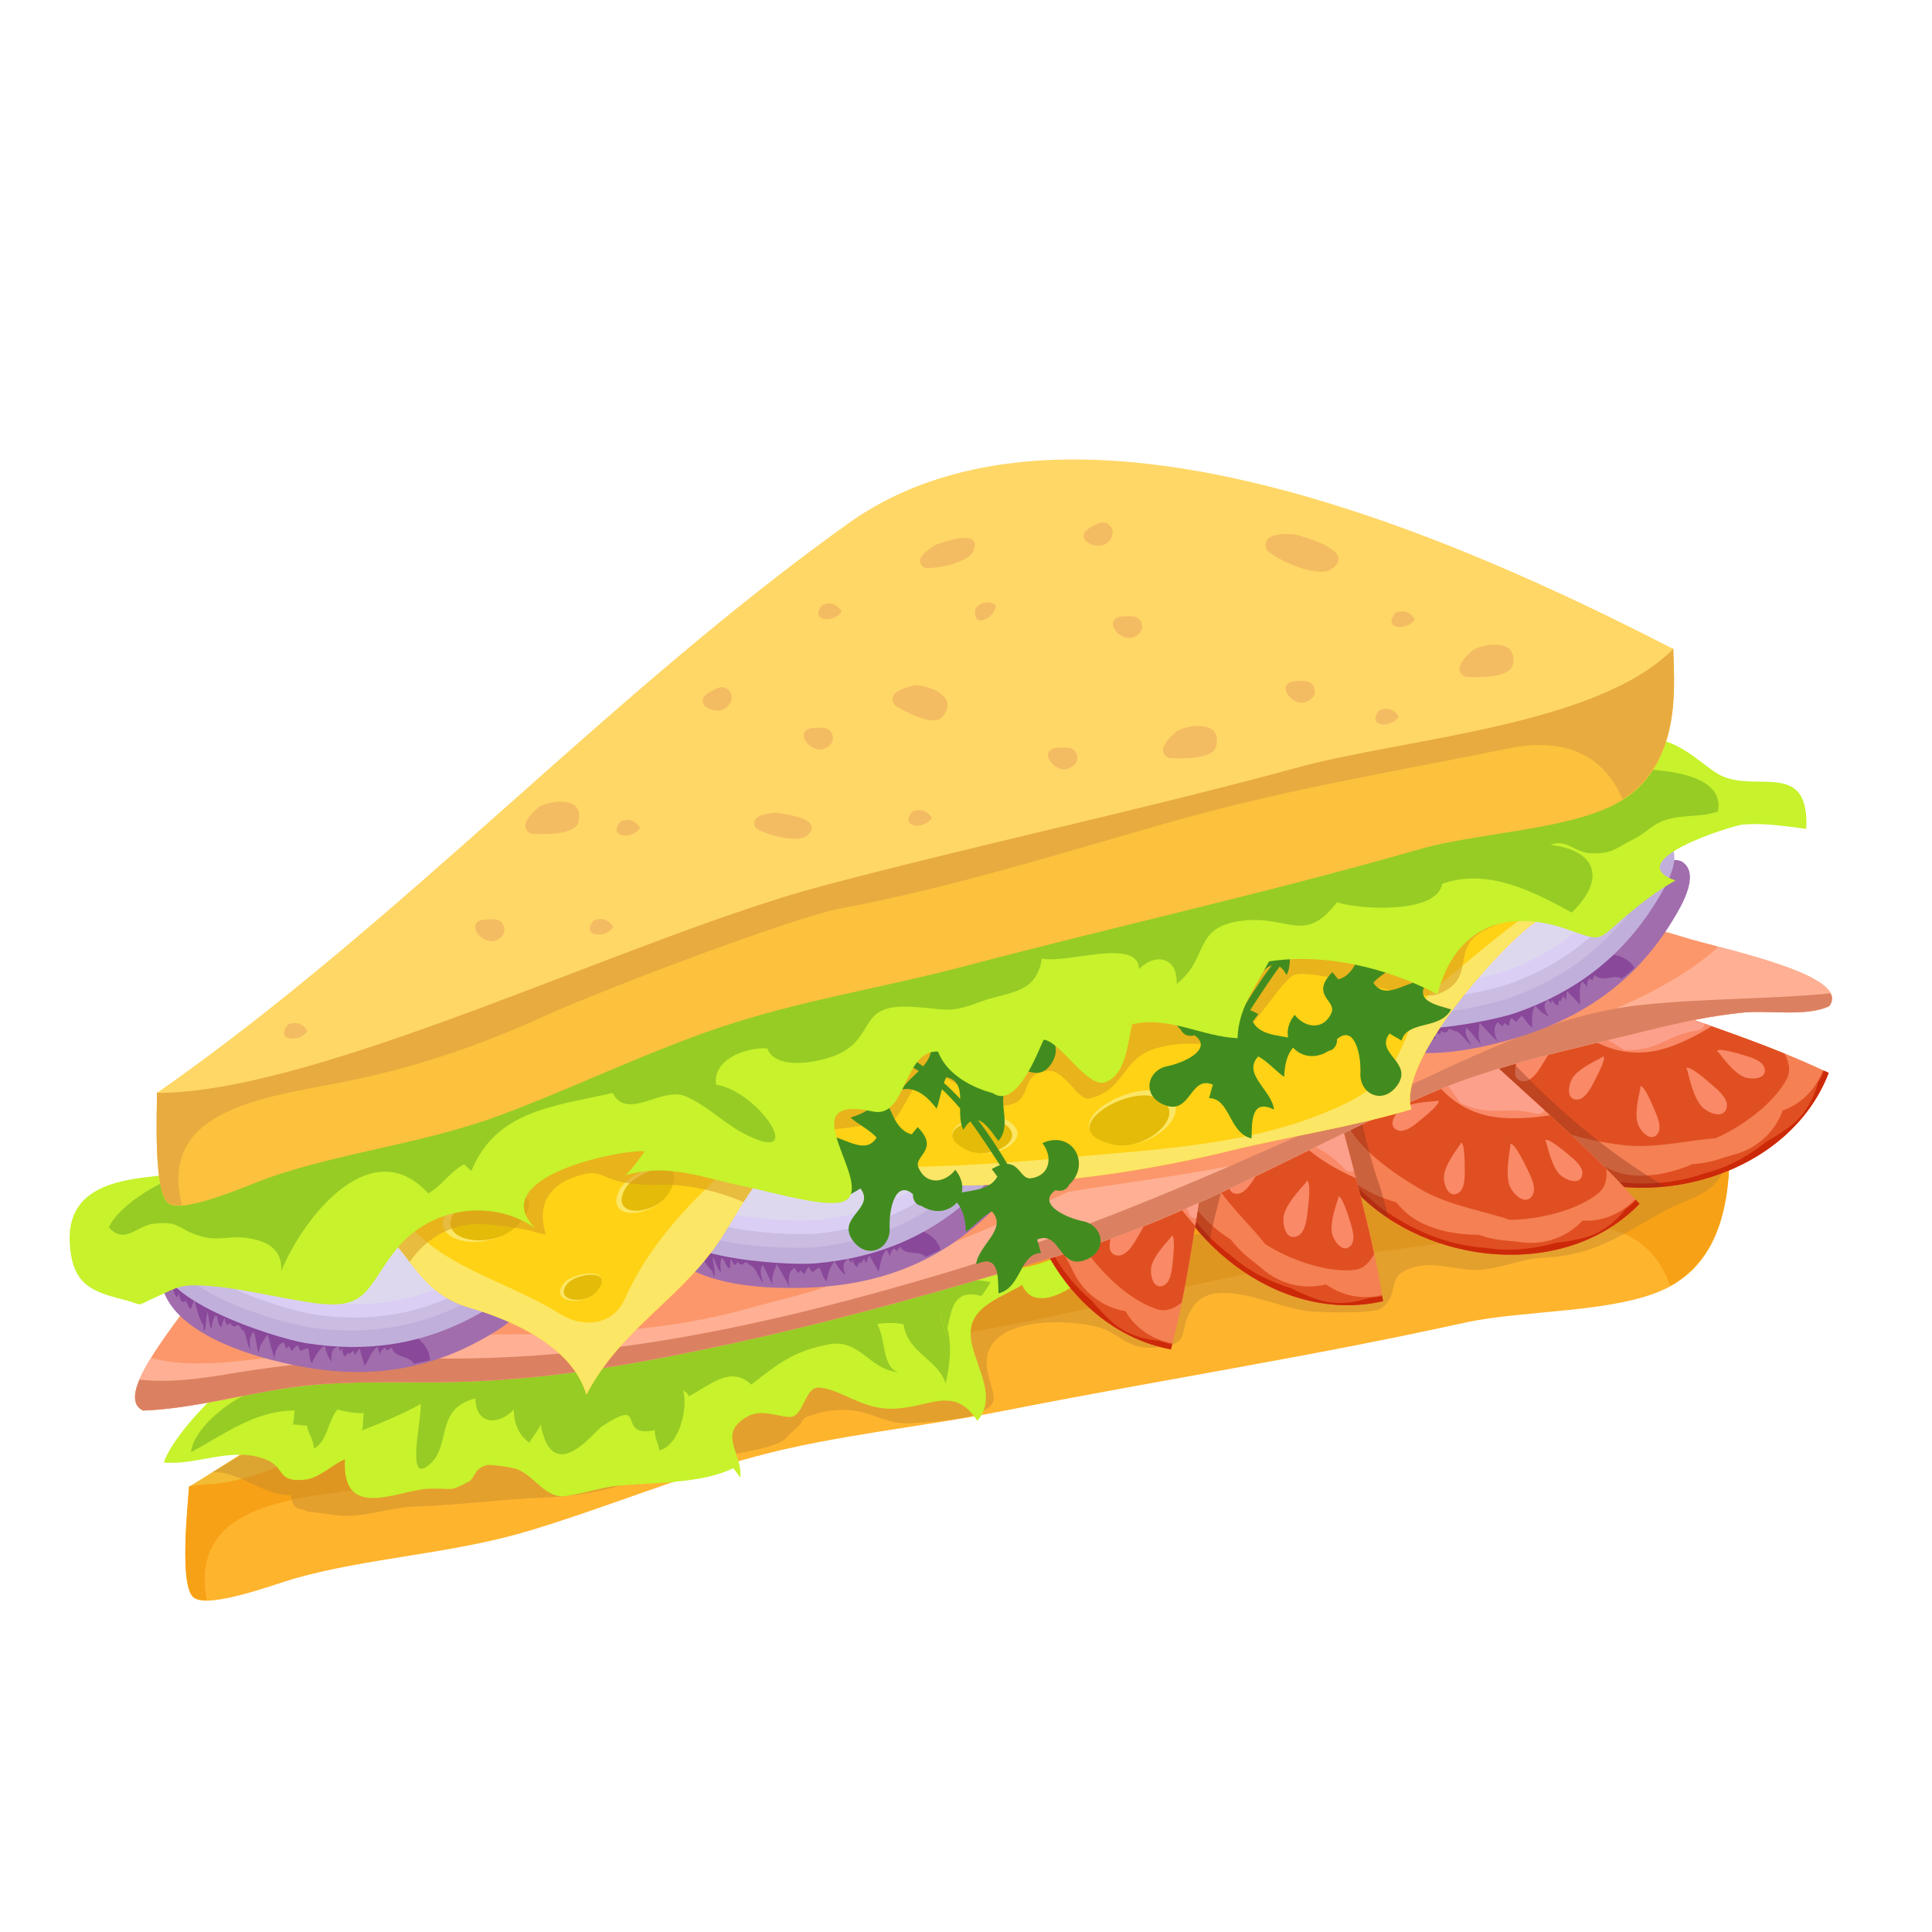 <?xml version="1.0" encoding="utf-8"?>
<!-- Generator: Adobe Illustrator 13.0.0, SVG Export Plug-In . SVG Version: 6.00 Build 14948)  -->
<!DOCTYPE svg PUBLIC "-//W3C//DTD SVG 1.1//EN" "http://www.w3.org/Graphics/SVG/1.1/DTD/svg11.dtd">
<svg version="1.1" id="Layer_1" xmlns="http://www.w3.org/2000/svg" xmlns:xlink="http://www.w3.org/1999/xlink" x="0px" y="0px"
	 width="100px" height="100px" viewBox="0 0 100 100" enable-background="new 0 0 100 100" xml:space="preserve">
<g>
	<g>
		<path fill="#F2BB33" d="M47.336,49.785C34.311,57.906,23.039,68.88,9.784,76.952c8.404,0.528,25.09-6.545,34.988-8.519
			c8.315-1.657,16.766-2.887,25.058-4.596c5.556-1.146,15.544-1.158,19.725-4.889C78.561,52.385,59.278,42.339,47.336,49.785z"/>
		<path fill="#FFB42E" d="M39.059,64.674c-6.632,1.775-12.042,4.406-17.853,7.657c-3.008,1.684-6.625,4.079-10.034,4.494
			c-0.149,0.02-0.615,0.027-1.388,0.127c-0.064,1.028-0.504,5.05,0.212,5.719c0.707,0.662,4.303-0.698,5.245-0.966
			c3.836-1.087,8.136-1.269,12.115-2.463c3.914-1.175,7.705-2.763,11.703-3.843c4.204-1.132,8.522-1.514,12.825-2.362
			c8.372-1.653,15.712-2.769,23.927-4.574c3.058-0.672,7.731-0.493,10.368-1.744c3.603-1.706,3.279-6.22,3.375-7.77
			c-9.695,1.548-20.753,0.625-30.78,1.41C52.099,60.883,45.538,62.941,39.059,64.674z"/>
		<path fill="#F7A116" d="M39.06,64.649c-6.632,1.773-12.044,4.404-17.853,7.655c-3.009,1.686-6.625,4.079-10.033,4.494
			c-0.15,0.021-0.615,0.028-1.388,0.127c-0.065,1.031-0.504,5.049,0.21,5.721c0.142,0.129,0.391,0.18,0.71,0.176
			c-0.981-5.151,4.88-5.29,9-5.87c3.621-0.509,6.949-1.414,10.362-2.718c2.955-1.129,13.099-4.282,15.681-4.599
			c5.96-0.733,11.758-2.198,17.62-3.459c5.744-1.237,11.531-1.815,17.338-2.625c3.084-0.433,4.945,0.749,5.739,2.995
			c3.308-1.802,3.017-6.115,3.112-7.624c-9.7,1.548-20.756,0.628-30.783,1.411C52.1,60.857,45.54,62.916,39.06,64.649z"/>
		<path opacity="0.48" fill="#C48A2C" d="M79.202,59.848c-5.727,0.988-11.279,2.815-16.898,3.965
			c-3.774,0.772-7.502,2.072-11.368,2.868c-7.001,1.441-13.841,3.691-20.813,5.047c-3.378,0.659-6.712,0.94-10.054,1.437
			c-2.256,0.336-5.124,1.771-6.988,1.708h0.311c-0.797,0.331-1.245,0.673-2.388,1.324c1.426-0.057,2.658,1.259,4.068,1.189
			c0.057,0.832,0.419,0.64,0.925,0.87c-0.115-0.052,1.492,0.19,1.587,0.195c1.35,0.088,2.567-0.426,3.882-0.473
			c2.583-0.089,4.529-0.389,6.828-0.47c2.552-0.089,4.471-0.804,6.991-1.557c1.024-0.307,2.05-0.53,3.114-0.76
			c0.399-0.089,0.952-0.178,1.39-0.32c1.034-0.335,0.677-0.319,1.402-0.933c0.6-0.504,0.025-0.455,1.083-0.776
			c0.549-0.165,1.244-0.223,1.863-0.153c1.148,0.125,1.803,0.733,2.989,0.66c0.813-0.052,2.652-0.163,3.412-0.471
			c1.468-0.598,0.735-1.039,0.553-2.364c-0.354-2.53,3.584-2.655,5.625-2.172c1.29,0.303,1.549,1.225,3.105,1.086
			c1.94-0.175,1.08-0.729,1.869-2.016c1.133-1.854,4.318,0.018,6.208,0.152c0.668,0.048,3.175,0.115,3.573-0.152
			c1.105-0.747,0.084-1.773,1.859-2.177c1.119-0.256,2.307,0.279,3.416,0.161c1.124-0.118,1.974-0.571,3.263-0.627
			c2.574-0.116,4.057-1.27,6.215-2.447c1.572-0.856,2.536-0.642,3.234-2.647C87.549,57.799,81.535,59.448,79.202,59.848z"/>
		<path fill="#C7F22C" d="M45.787,66.637c-4.324,0.825-8.146,1.854-12.085,3.437c-2.96,1.19-3.947-2.422-7.079-1.793
			c-3.771,0.76-10.459,0.522-10.574,0.553c-1.946,0.353-6.807,4.684-7.571,6.863c1.727,0.17,3.551-0.867,5.318-0.138
			c0.999,0.412,0.504,1.166,1.958,1.032c0.783-0.069,1.449-0.799,2.101-1.057c-0.181,3.252,2.773,1.578,4.346,1.523
			c1.311-0.043,0.979,0.196,2.055-0.364c0.336-0.174,0.253-0.663,0.927-0.856c0.197-0.058,1.381,0.125,1.602,0.215
			c0.833,0.344,1.246,1.206,2.146,1.389c0.445,0.089,2.215-0.453,2.832-0.518c1.972-0.209,4.493-0.094,6.192-0.932
			c0.096,0.12,0.323,0.426,0.363,0.495c0.127-1.287-1.193-2.235,0.313-3.134c0.77-0.462,1.585-0.02,2.245-0.011
			c0.744,0.011,0.768-1.575,1.514-1.521c1.159,0.085,2.187,1.12,3.78,1.096c1.938-0.029,3.19-1.264,4.417,0.629
			c1.282-1.501-0.653-3.435-0.303-4.918c0.262-1.126,1.702-1.54,2.623-2.122c0.841,2.05,4.466-1,4.413-2.148
			c-1.369-0.044-2.704,0.915-4.06,1.191C50.805,66.054,48.275,66.161,45.787,66.637z"/>
		<path fill="#97CC25" d="M35.336,71.93c0.005,0.005,0.008,0.008,0.014,0.014c-0.004-0.009-0.004-0.014-0.006-0.021
			C35.281,71.87,35.276,71.876,35.336,71.93z"/>
		<path fill="#97CC25" d="M48.963,69.068c0.027-0.11,0.052-0.218,0.076-0.327c-0.084-0.299-0.212-0.575-0.397-0.796
			C48.705,68.304,48.831,68.736,48.963,69.068z"/>
		<path fill="#97CC25" d="M39.958,68.037c-4.597,0.822-9.643,2.863-14.322,2.739c-4.421-0.115-10.428-1.304-13.924,1.599l0.93-0.158
			c-1.006,0.485-2.651,1.81-2.752,2.946c1.701-0.911,3.3-2.157,5.372-2.155c-0.059,0.211-0.017,0.49-0.113,0.73
			c0.222-0.026,0.512,0.065,0.732,0.046c0.081,0.431,0.353,0.749,0.371,1.194c0.675-0.345,0.729-1.432,1.208-2.018
			c0.442,0.104,0.865,0.197,1.374,0.188c-0.066,0.233-0.01,0.666-0.104,0.89c0.873-0.327,2.29-0.924,3.045-1.373
			c0.07,0.695-0.708,3.862,0.242,3.289c1.466-0.888,0.353-3.032,2.591-3.57c0.019,1.396,1.219,1.398,1.983,0.571
			c0.009,0.68,0.249,1.349,0.815,1.713c0.101-0.243,0.519-0.698,0.578-0.945c0.606,3.285,2.782,0.364,3.149,0.122
			c2.507-1.642,0.646,0.617,2.767,0.177c-0.047,0.374,0.217,0.733,0.219,1.045c1.008-0.195,1.531-2.196,1.23-3.124
			c-0.006-0.006-0.009-0.009-0.014-0.014c-0.061-0.054-0.056-0.06,0.008-0.007c0.002,0.007,0.002,0.012,0.006,0.021
			c0.156,0.158,0.175,0.074,0.309,0.324c1.034-0.516,2.158-1.635,3.223-0.601c1.461-1.133,2.241-1.748,4.03-2.085
			c1.599-0.3,2.054,1.296,3.579,1.442c-0.839-0.249-0.634-1.735-1.085-2.482c0.37-0.093,0.989-0.079,1.357,0
			c0.246,1.531,1.774,1.796,2.183,3.06c0.197-0.798,0.345-1.955,0.092-2.86c-0.023,0.109-0.048,0.217-0.076,0.327
			c-0.133-0.332-0.259-0.765-0.321-1.123c0.185,0.221,0.313,0.497,0.397,0.796c0.237-1.075,0.347-2.024,1.757-1.666
			c0.109-0.119,0.41-0.567,0.477-0.721C47.867,65.767,43.339,67.431,39.958,68.037z"/>
		<g>
			<g>
				<path fill="#F48053" d="M76.853,49.392c-1.27-0.355-2.618-1.188-3.917-0.947l-0.212-0.067c-0.021,0.958,0.545,1.956,0.668,2.899
					c0.181,1.405,0.279,2.247,0.917,3.585c1.407,2.947,3.709,4.578,6.637,5.828c4.813,2.057,11.706,0.026,13.705-5.156
					c-3.062-1.47-6.524-2.556-9.755-3.711C82.266,50.885,79.537,50.137,76.853,49.392z"/>
				<path fill="#E04F22" d="M84.896,51.822c-2.63-0.938-5.358-1.685-8.043-2.431c-0.316-0.089-0.639-0.208-0.964-0.332
					c-0.687,0.727-0.944,1.621-0.363,2.865c1.105,2.368,2.549,4.819,3.696,5.796c1.135,0.968,3.571,1.419,4.887,1.559
					c1.6,0.169,3.423-0.288,4.671-0.359c1.248-0.534,2.941-1.698,3.678-3.026c0.199-0.365,0.223-0.762-0.087-1.359
					C89.931,53.539,87.348,52.696,84.896,51.822z"/>
				<path fill="#F98967" d="M79.335,50.088c0.392,0.365,0.354,1.006,0.58,1.344c1.479,2.179,3.788,3.714,6.502,2.758
					c0.761-0.266,1.48-0.64,2.183-1.07c-1.242-0.438-2.49-0.864-3.704-1.298C83.075,51.173,81.204,50.617,79.335,50.088z"/>
				<path fill="#FCA08B" d="M84.896,51.822c-1.613-0.574-3.264-1.072-4.916-1.543c0.358,0.342,0.031,0.67,0.238,1.121
					c0.249,0.363,1.675,1.448,2.166,1.97c0.047,0.048,0.153,0.328,0.191,0.366c0.418,0.152,0.411-0.023,0.642,0.094
					c0.123,0.063,0.752,0.443,0.859,0.521c1.875,0.046,2.038-0.749,3.844-1.026c0.213-0.033,0.373-0.312,0.266-0.352
					C87.078,52.584,85.976,52.207,84.896,51.822z"/>
				<path fill="#E04F22" d="M92.693,57.3c-0.139,0.073-0.278,0.131-0.418,0.178c-0.398,1.108-1.341,1.989-2.559,2.295
					c-0.357,0.093-0.702,0.224-1.057,0.319c-0.347,0.092-0.698,0.141-1.054,0.165c-0.975,0.419-2.046,0.666-3.101,0.576
					c-0.53-0.046-1.021-0.214-1.466-0.459c-0.94,0.109-1.594,0.105-2.518-0.14c-0.592-0.156-1.157-0.442-1.696-0.726
					c-0.771-0.412-1.33-1.307-1.534-2.146c-0.9-0.786-1.664-1.712-2.148-2.813c-0.002-0.01-0.005-0.017-0.007-0.022
					c-0.616-1.133-0.934-2.431-1.368-3.648c-0.242-0.687-0.151-1.402,0.144-2.045c-0.044-0.139-0.083-0.276-0.139-0.406
					c-0.279-0.032-0.56-0.037-0.838,0.017l-0.212-0.067c-0.021,0.958,0.545,1.956,0.668,2.899c0.181,1.405,0.279,2.247,0.917,3.585
					c1.407,2.947,3.709,4.578,6.637,5.828c4.813,2.057,11.706,0.026,13.705-5.156c-0.098-0.047-0.195-0.09-0.292-0.136
					C94.055,56.212,93.467,56.898,92.693,57.3z"/>
				<path fill="#CC2909" d="M94.167,55.933c-0.017,0.028-0.039,0.061-0.059,0.09c-0.251,0.92-0.749,1.779-1.547,2.348
					c-0.375,0.266-0.74,0.506-1.122,0.714c-0.964,0.773-2.058,1.368-3.212,1.646c-2.257,0.812-4.971,0.646-7.131-0.206
					c-0.219-0.085-0.428-0.191-0.626-0.31c-0.574-0.159-1.122-0.428-1.645-0.705c-0.259-0.143-0.482-0.345-0.691-0.575
					c-1.524-0.853-2.8-2.25-3.449-3.864c-0.336-0.504-0.58-1.069-0.738-1.726c-0.109-0.463-0.148-0.934-0.218-1.402
					c-0.043-0.299-0.045-0.594-0.026-0.886c-0.106-0.325-0.232-0.771-0.217-0.738c-0.177-0.461-0.342-0.931-0.486-1.406
					c-0.058-0.165-0.088-0.327-0.116-0.486l-0.16-0.049c-0.021,0.958,0.545,1.956,0.668,2.899c0.181,1.405,0.279,2.247,0.917,3.585
					c1.407,2.947,3.709,4.578,6.637,5.828c4.813,2.057,11.706,0.026,13.705-5.156c-0.079-0.039-0.158-0.073-0.234-0.111
					C94.344,55.592,94.267,55.761,94.167,55.933z"/>
				<path fill="#F98967" d="M78.968,50.912l0.054-0.027c-0.003,0-0.003,0-0.005,0.003C78.996,50.896,78.977,50.905,78.968,50.912z"
					/>
				<polygon fill="#F98967" points="79.021,50.885 79.017,50.888 79.021,50.885 				"/>
				<path fill="#F98967" d="M79.021,50.885l-0.054,0.027c0.009-0.007,0.028-0.016,0.049-0.024c-0.612,0.015-1.452,0.005-2.006,0.295
					c-0.328,0.175-0.856,0.831-0.486,1.166c0.453,0.415,1.193-0.2,1.533-0.45c0.14-0.098,1.176-0.843,1.061-1.029
					C79.116,50.854,79.063,50.868,79.021,50.885z"/>
				<path fill="#F98967" d="M87.33,55.384c0.011,0.018,0.025,0.033,0.036,0.038l-0.039-0.047
					C87.329,55.377,87.329,55.38,87.33,55.384z"/>
				<polygon fill="#F98967" points="87.327,55.375 87.33,55.384 87.327,55.375 				"/>
				<path fill="#F98967" d="M88.533,56.083c-0.128-0.112-1.088-0.956-1.245-0.798c-0.008,0.005,0.012,0.052,0.039,0.09l0.039,0.047
					c-0.011-0.005-0.025-0.021-0.036-0.038c0.155,0.59,0.335,1.409,0.742,1.884c0.244,0.277,1.001,0.644,1.247,0.21
					C89.62,56.947,88.854,56.36,88.533,56.083z"/>
				<path fill="#F98967" d="M80.398,53.678l0.042-0.047c-0.004,0.004-0.004,0.004-0.011,0.002
					C80.417,53.649,80.403,53.664,80.398,53.678z"/>
				<path fill="#F98967" d="M80.43,53.633c0.007,0.002,0.007,0.002,0.011-0.002l-0.042,0.047
					C80.403,53.664,80.417,53.649,80.43,53.633c-0.56,0.25-1.337,0.556-1.739,1.035c-0.235,0.288-0.478,1.093-0.009,1.267
					c0.574,0.212,1.025-0.638,1.249-1c0.092-0.142,0.771-1.226,0.59-1.353C80.513,53.571,80.464,53.602,80.43,53.633z"/>
				<path fill="#F98967" d="M82.887,54.774l0.034-0.046c-0.49,0.257-1.177,0.579-1.508,1.036c-0.197,0.268-0.363,1.007,0.065,1.133
					c0.526,0.157,0.885-0.633,1.063-0.966c0.068-0.136,0.619-1.146,0.447-1.25C82.976,54.666,82.896,54.74,82.887,54.774z"/>
				<path fill="#F98967" d="M90.189,54.597c-0.145-0.042-1.243-0.384-1.313-0.198c-0.012,0.016,0.074,0.082,0.112,0.082L88.94,54.46
					c0.344,0.431,0.795,1.042,1.308,1.275c0.3,0.139,1.059,0.163,1.099-0.285C91.396,54.904,90.553,54.708,90.189,54.597z"/>
				<path fill="#F98967" d="M84.907,56.312c0,0.002,0,0.005-0.001,0.007c0.003,0.02,0.008,0.037,0.015,0.047L84.907,56.312z"/>
				<path fill="#F98967" d="M84.913,56.225c-0.013,0.002-0.014,0.053-0.007,0.094c0.001-0.002,0.001-0.005,0.001-0.007l0.014,0.054
					c-0.007-0.01-0.012-0.027-0.015-0.047c-0.109,0.539-0.291,1.273-0.146,1.815c0.09,0.319,0.554,0.914,0.924,0.66
					c0.451-0.311,0.064-1.085-0.084-1.435C85.542,57.222,85.101,56.161,84.913,56.225z"/>
			</g>
			<path opacity="0.38" fill="#89331F" d="M76.919,53.447c-1.215-0.926-2.427-1.849-3.646-2.756
				c0.051,0.191,0.093,0.379,0.117,0.563c0.181,1.407,0.279,2.248,0.919,3.586c1.407,2.947,3.709,4.58,6.635,5.828
				c1.599,0.684,3.423,0.905,5.225,0.724C82.712,59.397,79.461,56.43,76.919,53.447z"/>
			<g>
				<path fill="#F48053" d="M77.329,55.087c-2.055-1.891-4.277-3.646-6.454-5.38c-1.032-0.822-1.947-2.117-3.237-2.402l-0.17-0.146
					c-0.396,0.876-0.262,2.016-0.516,2.931c-0.382,1.363-0.622,2.178-0.557,3.659c0.145,3.263,1.624,5.663,3.831,7.959
					c3.628,3.771,10.764,4.594,14.632,0.604C82.61,59.763,79.85,57.411,77.329,55.087z"/>
				<path fill="#E04F22" d="M70.875,49.707c-0.26-0.206-0.511-0.438-0.758-0.682c-0.917,0.403-1.506,1.122-1.455,2.495
					c0.093,2.611,0.463,5.433,1.138,6.78c0.668,1.334,2.733,2.704,3.888,3.344c1.41,0.78,3.267,1.072,4.444,1.494
					c1.357-0.005,3.37-0.415,4.566-1.351c0.325-0.258,0.503-0.612,0.451-1.283c-1.859-1.869-3.905-3.652-5.82-5.417
					C75.274,53.196,73.052,51.441,70.875,49.707z"/>
				<path fill="#F98967" d="M72.886,51.316c0.22,0.492-0.067,1.066,0.01,1.465c0.513,2.582,2.036,4.898,4.906,5.082
					c0.805,0.05,1.617-0.013,2.43-0.136c-0.974-0.888-1.955-1.767-2.902-2.641C75.905,53.776,74.401,52.535,72.886,51.316z"/>
				<path fill="#FCA08B" d="M77.329,55.087c-1.261-1.157-2.585-2.262-3.921-3.341c0.192,0.453-0.235,0.629-0.219,1.123
					c0.083,0.432,0.97,1.987,1.221,2.661c0.026,0.062,0.015,0.363,0.035,0.413c0.323,0.303,0.389,0.138,0.554,0.337
					c0.087,0.106,0.52,0.7,0.587,0.813c1.71,0.773,2.171,0.107,3.94,0.557c0.211,0.055,0.463-0.144,0.379-0.22
					C79.039,56.641,78.172,55.864,77.329,55.087z"/>
				<path fill="#E04F22" d="M82.367,63.175c-0.158,0.014-0.307,0.014-0.455,0c-0.802,0.868-2.011,1.306-3.254,1.114
					c-0.365-0.054-0.73-0.068-1.097-0.119c-0.355-0.049-0.697-0.145-1.037-0.259c-1.058,0.003-2.14-0.187-3.074-0.681
					c-0.469-0.251-0.859-0.597-1.172-0.996c-0.907-0.265-1.507-0.526-2.264-1.113c-0.484-0.374-0.892-0.858-1.275-1.331
					c-0.55-0.678-0.717-1.721-0.575-2.571c-0.523-1.075-0.865-2.228-0.879-3.432c0-0.008,0-0.016,0-0.025
					c-0.122-1.281,0.091-2.604,0.167-3.889c0.046-0.729,0.41-1.351,0.934-1.827c0.012-0.146,0.03-0.286,0.027-0.427
					c-0.241-0.141-0.496-0.255-0.775-0.315l-0.17-0.146c-0.396,0.876-0.262,2.016-0.516,2.931c-0.382,1.363-0.622,2.178-0.557,3.659
					c0.145,3.263,1.624,5.663,3.831,7.959c3.628,3.771,10.764,4.594,14.632,0.604c-0.073-0.078-0.146-0.158-0.217-0.238
					C84.044,62.705,83.235,63.106,82.367,63.175z"/>
				<path fill="#CC2909" d="M84.257,62.491c-0.025,0.019-0.061,0.04-0.088,0.061c-0.594,0.751-1.383,1.348-2.339,1.556
					c-0.452,0.101-0.882,0.181-1.315,0.223c-1.187,0.333-2.43,0.453-3.602,0.259c-2.389-0.136-4.825-1.344-6.482-2.977
					c-0.167-0.165-0.318-0.342-0.455-0.528c-0.464-0.37-0.864-0.835-1.236-1.294c-0.184-0.229-0.312-0.504-0.414-0.797
					c-1.068-1.382-1.696-3.165-1.666-4.905c-0.114-0.597-0.114-1.211-0.005-1.875c0.081-0.471,0.229-0.919,0.351-1.377
					c0.075-0.293,0.189-0.567,0.319-0.826c0.027-0.341,0.089-0.799,0.089-0.765c0.019-0.495,0.049-0.99,0.1-1.485
					c0.014-0.174,0.046-0.334,0.084-0.492l-0.129-0.109c-0.396,0.876-0.262,2.016-0.516,2.931c-0.382,1.363-0.622,2.178-0.557,3.659
					c0.145,3.263,1.624,5.663,3.831,7.959c3.628,3.771,10.764,4.594,14.632,0.604c-0.057-0.065-0.115-0.129-0.175-0.194
					C84.555,62.247,84.415,62.372,84.257,62.491z"/>
				<path fill="#F98967" d="M72.229,51.936l0.057-0.006c-0.003,0-0.003,0-0.005-0.002C72.258,51.928,72.237,51.93,72.229,51.936z"/>
				<path fill="#F98967" d="M72.286,51.93l-0.057,0.006c0.008-0.006,0.028-0.008,0.052-0.008c-0.57-0.225-1.34-0.563-1.96-0.508
					c-0.374,0.03-1.116,0.428-0.909,0.882c0.258,0.558,1.182,0.28,1.592,0.185c0.165-0.037,1.414-0.316,1.378-0.535
					c0.002-0.013-0.052-0.023-0.101-0.023C72.283,51.93,72.283,51.93,72.286,51.93z"/>
				<path fill="#F98967" d="M78.177,59.313c0.006,0.021,0.011,0.043,0.019,0.052l-0.019-0.057
					C78.177,59.309,78.177,59.313,78.177,59.313z"/>
				<path fill="#F98967" d="M78.177,59.211c-0.012,0-0.012,0.058,0,0.102c0,0,0-0.004,0-0.005l0.019,0.057
					c-0.008-0.009-0.013-0.031-0.019-0.052c-0.087,0.608-0.243,1.435-0.052,2.029c0.118,0.351,0.671,0.983,1.065,0.679
					c0.482-0.372,0.007-1.211-0.179-1.591C78.939,60.278,78.384,59.123,78.177,59.211z"/>
				<path fill="#F98967" d="M72.465,55.038l0.054-0.025c-0.004,0-0.005,0-0.009-0.003C72.491,55.021,72.475,55.026,72.465,55.038z"
					/>
				<path fill="#F98967" d="M72.51,55.01c0.004,0.003,0.005,0.003,0.009,0.003l-0.054,0.025
					C72.475,55.026,72.491,55.021,72.51,55.01c-0.612,0.011-1.448-0.012-2.007,0.273c-0.33,0.172-0.868,0.819-0.503,1.16
					c0.445,0.419,1.196-0.185,1.543-0.429c0.138-0.098,1.186-0.83,1.069-1.017C72.611,54.985,72.556,54.993,72.51,55.01z"/>
				<path fill="#F98967" d="M74.373,56.989c-0.549,0.047-1.308,0.076-1.791,0.364c-0.286,0.171-0.727,0.788-0.382,1.07
					c0.423,0.351,1.063-0.237,1.356-0.477c0.119-0.097,1.015-0.811,0.898-0.974c-0.003-0.016-0.109,0.016-0.131,0.045L74.373,56.989
					z"/>
				<path fill="#F98967" d="M81.116,59.709c-0.117-0.095-0.992-0.837-1.132-0.695c-0.014,0.009,0.04,0.104,0.074,0.121l-0.036-0.041
					c0.146,0.53,0.323,1.271,0.7,1.687c0.226,0.243,0.914,0.563,1.126,0.167C82.107,60.463,81.409,59.953,81.116,59.709z"/>
				<path fill="#F98967" d="M75.586,59.226c0,0.002-0.003,0.005-0.007,0.007c-0.002,0.019-0.005,0.036-0.002,0.046L75.586,59.226z"
					/>
				<path fill="#F98967" d="M75.623,59.147c-0.01-0.006-0.032,0.043-0.044,0.085c0.004-0.002,0.007-0.005,0.007-0.007l-0.009,0.053
					c-0.003-0.01,0-0.027,0.002-0.046c-0.31,0.452-0.762,1.056-0.838,1.61c-0.047,0.33,0.149,1.062,0.589,0.968
					c0.537-0.106,0.483-0.97,0.484-1.35C75.813,60.308,75.821,59.159,75.623,59.147z"/>
			</g>
			<path opacity="0.38" fill="#89331F" d="M70.136,56.64c-0.74-2.925-2.322-5.575-2.919-8.507c-0.095,0.66-0.098,1.358-0.265,1.958
				c-0.382,1.363-0.622,2.178-0.557,3.659c0.145,3.263,1.624,5.663,3.831,7.959c0.496,0.515,1.057,0.965,1.666,1.366
				c-0.149-0.506-0.291-1.012-0.419-1.524C70.888,59.977,70.553,58.275,70.136,56.64z"/>
			<g>
				<path fill="#F48053" d="M66.677,49.173c-0.421-1.249-0.486-2.836-1.415-3.774l-0.066-0.214c-0.804,0.52-1.313,1.553-2.025,2.183
					c-1.062,0.936-1.701,1.491-2.451,2.77c-1.646,2.82-1.708,5.641-1.1,8.766c1.002,5.135,6.553,9.699,11.964,8.444
					c-0.505-3.358-1.546-6.835-2.406-10.152C68.477,54.491,67.56,51.814,66.677,49.173z"/>
				<path fill="#E04F22" d="M66.677,49.173c-0.106-0.313-0.192-0.645-0.27-0.983c-0.987-0.16-1.873,0.128-2.572,1.307
					c-1.34,2.246-2.562,4.813-2.725,6.312c-0.163,1.484,0.831,3.753,1.454,4.919c0.759,1.421,2.158,2.672,2.921,3.666
					c1.141,0.731,3.054,1.482,4.568,1.342c0.41-0.037,0.755-0.241,1.071-0.831c-0.543-2.582-1.295-5.188-1.948-7.708
					C68.477,54.491,67.56,51.814,66.677,49.173z"/>
				<path fill="#F98967" d="M67.489,51.619c-0.079,0.529-0.635,0.855-0.784,1.232c-0.976,2.447-0.949,5.222,1.364,6.931
					c0.648,0.48,1.363,0.868,2.113,1.203c-0.336-1.271-0.681-2.542-1.006-3.79C68.692,55.323,68.102,53.463,67.489,51.619z"/>
				<path fill="#FCA08B" d="M67.696,52.258c-0.084,0.486-0.537,0.404-0.793,0.827c-0.163,0.409-0.262,2.198-0.419,2.896
					c-0.01,0.067-0.184,0.314-0.195,0.369c0.109,0.431,0.253,0.322,0.285,0.582c0.015,0.137,0.055,0.869,0.052,1.002
					c1.015,1.577,1.765,1.267,3.004,2.604c0.149,0.16,0.469,0.134,0.438,0.022c-0.296-1.133-0.604-2.261-0.892-3.366
					C68.748,55.538,68.232,53.892,67.696,52.258z"/>
				<path fill="#E04F22" d="M69.021,66.721c-0.138-0.073-0.265-0.156-0.381-0.242c-1.142,0.29-2.396,0.003-3.336-0.832
					c-0.278-0.243-0.581-0.453-0.858-0.695c-0.268-0.234-0.507-0.502-0.729-0.779c-0.894-0.573-1.699-1.318-2.216-2.243
					c-0.26-0.464-0.397-0.966-0.446-1.47c-0.615-0.716-0.979-1.26-1.296-2.163c-0.203-0.58-0.282-1.206-0.35-1.811
					c-0.093-0.869,0.335-1.835,0.914-2.476c0.145-1.186,0.482-2.338,1.125-3.357c0.006-0.004,0.011-0.012,0.014-0.018
					c0.587-1.145,1.487-2.14,2.248-3.177c0.435-0.587,1.077-0.914,1.775-1.031c0.087-0.114,0.18-0.223,0.257-0.343
					c-0.129-0.247-0.28-0.484-0.48-0.685l-0.066-0.214c-0.804,0.52-1.313,1.553-2.025,2.183c-1.062,0.936-1.701,1.491-2.451,2.77
					c-1.646,2.82-1.708,5.641-1.1,8.766c1.002,5.135,6.553,9.699,11.964,8.444c-0.017-0.104-0.039-0.21-0.054-0.316
					C70.687,67.24,69.788,67.138,69.021,66.721z"/>
				<path fill="#CC2909" d="M70.979,67.173c-0.031,0.002-0.07,0-0.105,0.003c-0.905,0.308-1.894,0.382-2.811,0.038
					c-0.432-0.16-0.836-0.328-1.221-0.528c-1.182-0.364-2.29-0.937-3.167-1.734c-1.937-1.414-3.327-3.748-3.831-6.018
					c-0.053-0.231-0.083-0.461-0.095-0.693c-0.193-0.562-0.274-1.169-0.34-1.755c-0.027-0.293,0.017-0.595,0.086-0.894
					c-0.148-1.74,0.291-3.582,1.264-5.025c0.228-0.563,0.557-1.08,1.013-1.58c0.323-0.35,0.69-0.645,1.04-0.965
					c0.224-0.206,0.466-0.372,0.717-0.521c0.21-0.271,0.508-0.623,0.491-0.594c0.279-0.405,0.577-0.804,0.887-1.195
					c0.107-0.136,0.224-0.254,0.342-0.365l-0.053-0.162c-0.804,0.52-1.313,1.553-2.025,2.183c-1.062,0.936-1.701,1.491-2.451,2.77
					c-1.646,2.82-1.708,5.641-1.1,8.766c1.002,5.135,6.553,9.699,11.964,8.444c-0.014-0.087-0.028-0.17-0.042-0.254
					C71.361,67.129,71.176,67.16,70.979,67.173z"/>
				<path fill="#F98967" d="M66.601,51.78l0.054,0.028c-0.001-0.002-0.001-0.002-0.003-0.006
					C66.633,51.787,66.614,51.781,66.601,51.78z"/>
				<path fill="#F98967" d="M66.651,51.803c0.002,0.004,0.002,0.004,0.003,0.006l-0.054-0.028
					C66.614,51.781,66.633,51.787,66.651,51.803c-0.356-0.497-0.819-1.2-1.371-1.492c-0.328-0.175-1.166-0.243-1.24,0.25
					c-0.086,0.606,0.836,0.875,1.236,1.019c0.162,0.058,1.358,0.501,1.447,0.297C66.732,51.866,66.689,51.827,66.651,51.803z"/>
				<path fill="#F98967" d="M67.585,61.257l0.016-0.058c-0.002,0.004-0.002,0.005-0.004,0.007
					C67.59,61.227,67.585,61.246,67.585,61.257z"/>
				<path fill="#F98967" d="M67.597,61.206c0.002-0.002,0.002-0.003,0.004-0.007l-0.016,0.058
					C67.585,61.246,67.59,61.227,67.597,61.206c-0.402,0.462-0.979,1.068-1.143,1.674c-0.091,0.358,0.027,1.191,0.525,1.148
					c0.609-0.049,0.664-1.012,0.715-1.429c0.019-0.17,0.179-1.44-0.042-1.479C67.644,61.112,67.613,61.161,67.597,61.206z"/>
				<path fill="#F98967" d="M65.116,54.514l0.063,0.009c-0.003,0-0.007-0.004-0.007-0.009C65.152,54.512,65.13,54.51,65.116,54.514z
					"/>
				<path fill="#F98967" d="M65.179,54.522l-0.063-0.009c0.014-0.004,0.036-0.002,0.056,0c-0.521-0.323-1.211-0.795-1.835-0.859
					c-0.371-0.033-1.173,0.22-1.051,0.704c0.146,0.595,1.103,0.492,1.526,0.475c0.168-0.007,1.445-0.052,1.454-0.273
					c0.002-0.01-0.051-0.032-0.095-0.046C65.172,54.519,65.176,54.522,65.179,54.522z"/>
				<path fill="#F98967" d="M65.655,57.188c0.002,0,0.005,0.001,0.007,0.003l-0.054-0.003
					C65.618,57.186,65.637,57.186,65.655,57.188c-0.484-0.261-1.134-0.646-1.694-0.664c-0.333-0.01-1.04,0.265-0.9,0.693
					c0.163,0.523,1.018,0.375,1.395,0.334c0.153-0.016,1.294-0.131,1.286-0.329C65.744,57.208,65.697,57.194,65.655,57.188z"/>
				<path fill="#F98967" d="M65.608,57.188l0.054,0.003c-0.002-0.002-0.005-0.003-0.007-0.003
					C65.637,57.186,65.618,57.186,65.608,57.188z"/>
				<path fill="#F98967" d="M69.265,62.022c0,0.003,0,0.005-0.002,0.008c0.002,0.018,0.005,0.036,0.01,0.044L69.265,62.022z"/>
				<path fill="#F98967" d="M69.279,61.938c-0.015-0.004-0.021,0.05-0.017,0.093c0.002-0.003,0.002-0.005,0.002-0.008l0.008,0.052
					c-0.005-0.008-0.008-0.026-0.01-0.044c-0.163,0.527-0.412,1.238-0.321,1.789c0.057,0.326,0.461,0.968,0.854,0.75
					c0.478-0.264,0.167-1.075,0.056-1.438C69.806,62.987,69.47,61.891,69.279,61.938z"/>
				<path fill="#F98967" d="M65.433,59.763l0.034-0.037c-0.505,0.21-1.22,0.475-1.589,0.9c-0.217,0.251-0.445,0.973-0.026,1.134
					c0.508,0.2,0.931-0.556,1.138-0.875c0.084-0.127,0.713-1.088,0.555-1.205C65.53,59.667,65.443,59.73,65.433,59.763z"/>
			</g>
			<path opacity="0.38" fill="#89331F" d="M63.17,47.368c-1.062,0.939-1.701,1.492-2.45,2.773c-1.648,2.817-1.709,5.639-1.101,8.765
				c0.389,1.995,1.473,3.899,2.962,5.415c0.165-0.854,0.391-1.698,0.592-2.489c0.056-0.222,0.108-0.444,0.16-0.664
				c0.111-4.6,0.771-9.173,0.97-13.782c0.035-0.83,0.306-1.521,0.722-2.07C64.315,45.865,63.829,46.785,63.17,47.368z"/>
			<g>
				<path fill="#F48053" d="M63.607,46.973c-0.945,0.156-1.822,0.896-2.728,1.19c-1.346,0.438-2.155,0.687-3.354,1.561
					c-2.637,1.926-3.821,4.486-4.511,7.593c-1.135,5.11,2.128,11.51,7.592,12.525c0.878-3.28,1.311-6.884,1.851-10.269
					c0.441-2.761,0.668-5.579,0.912-8.354c0.118-1.313,0.687-2.795,0.212-4.026L63.607,46.973z"/>
				<path fill="#E04F22" d="M60.636,50.378c-2.125,1.524-4.269,3.395-5.018,4.7c-0.742,1.295-0.738,3.774-0.633,5.091
					c0.128,1.604,0.912,3.308,1.212,4.525c0.755,1.13,2.209,2.58,3.651,3.058c0.394,0.129,0.789,0.08,1.317-0.333
					c0.53-2.585,0.883-5.274,1.292-7.845c0.441-2.761,0.668-5.579,0.912-8.354c0.028-0.33,0.088-0.667,0.148-1.01
					C62.679,49.671,61.751,49.579,60.636,50.378z"/>
				<path fill="#F98967" d="M61.93,54.605c-1.873,1.854-2.956,4.404-1.521,6.897c0.405,0.698,0.904,1.34,1.457,1.948
					c0.2-1.302,0.392-2.605,0.592-3.877c0.307-1.912,0.508-3.855,0.684-5.787C62.855,54.241,62.214,54.319,61.93,54.605z"/>
				<path fill="#FCA08B" d="M62.016,54.897c-0.313,0.308-1.117,1.909-1.541,2.489c-0.037,0.055-0.293,0.216-0.323,0.258
					c-0.076,0.438,0.1,0.397,0.023,0.647c-0.039,0.132-0.294,0.82-0.352,0.938c0.301,1.854,1.112,1.866,1.716,3.589
					c0.071,0.207,0.376,0.31,0.395,0.197c0.176-1.157,0.346-2.313,0.524-3.442c0.27-1.69,0.454-3.405,0.614-5.118
					C62.802,54.871,62.423,54.612,62.016,54.897z"/>
				<path fill="#E04F22" d="M63.607,46.973c-0.945,0.156-1.822,0.896-2.728,1.19c-1.346,0.438-2.155,0.687-3.354,1.561
					c-2.637,1.926-3.821,4.486-4.511,7.593c-1.135,5.11,2.128,11.51,7.592,12.525c0.025-0.105,0.049-0.208,0.077-0.313
					c-0.856-0.146-1.639-0.6-2.177-1.286c-0.095-0.123-0.177-0.249-0.251-0.377c-1.164-0.188-2.197-0.953-2.728-2.097
					c-0.156-0.333-0.351-0.646-0.509-0.979c-0.151-0.323-0.262-0.66-0.354-1.005c-0.589-0.882-1.031-1.888-1.136-2.942
					c-0.054-0.53,0.023-1.044,0.18-1.525c-0.279-0.9-0.392-1.547-0.323-2.499c0.044-0.609,0.223-1.221,0.402-1.8
					c0.263-0.833,1.038-1.551,1.824-1.904c0.609-1.028,1.376-1.951,2.376-2.628c0.005-0.003,0.01-0.008,0.019-0.011
					c0.999-0.813,2.218-1.367,3.331-2.017c0.633-0.364,1.352-0.406,2.04-0.235c0.126-0.068,0.254-0.132,0.371-0.212
					c-0.02-0.279-0.065-0.555-0.168-0.819L63.607,46.973z"/>
				<path fill="#CC2909" d="M57.526,49.725c-2.637,1.926-3.821,4.486-4.511,7.593c-1.135,5.11,2.128,11.51,7.592,12.525
					c0.023-0.086,0.042-0.167,0.063-0.252c-0.179-0.038-0.36-0.085-0.546-0.151c-0.031-0.011-0.065-0.028-0.099-0.04
					c-0.953-0.078-1.887-0.406-2.592-1.086c-0.333-0.321-0.634-0.638-0.908-0.973c-0.938-0.804-1.727-1.772-2.211-2.857
					c-1.21-2.068-1.55-4.765-1.105-7.045c0.044-0.233,0.109-0.458,0.19-0.672c0.048-0.594,0.215-1.185,0.39-1.746
					c0.091-0.28,0.249-0.54,0.435-0.787c0.562-1.653,1.697-3.167,3.166-4.102c0.435-0.425,0.946-0.764,1.562-1.041
					c0.435-0.194,0.893-0.317,1.338-0.468c0.286-0.1,0.577-0.157,0.867-0.193c0.299-0.164,0.717-0.369,0.685-0.348
					c0.422-0.259,0.853-0.507,1.292-0.74c0.151-0.083,0.305-0.145,0.458-0.2l0.017-0.168c-0.945,0.156-1.822,0.896-2.728,1.19
					C59.534,48.601,58.725,48.851,57.526,49.725z"/>
				<path fill="#F98967" d="M62.263,53.58l0.039,0.046C62.3,53.623,62.3,53.623,62.3,53.623
					C62.288,53.602,62.273,53.586,62.263,53.58z"/>
				<path fill="#F98967" d="M62.302,53.626l-0.039-0.046c0.011,0.006,0.025,0.021,0.037,0.043c-0.128-0.602-0.275-1.43-0.663-1.92
					c-0.23-0.291-0.974-0.688-1.238-0.263c-0.319,0.519,0.421,1.138,0.728,1.426c0.122,0.116,1.046,1.003,1.209,0.85
					c0.012-0.003-0.01-0.056-0.035-0.093C62.3,53.623,62.3,53.623,62.302,53.626z"/>
				<path fill="#F98967" d="M59.376,62.663l0.037-0.05c-0.002,0.002-0.004,0.007-0.006,0.007
					C59.395,62.634,59.381,62.649,59.376,62.663z"/>
				<path fill="#F98967" d="M59.407,62.62c0.002,0,0.004-0.005,0.006-0.007l-0.037,0.05C59.381,62.649,59.395,62.634,59.407,62.62
					c-0.555,0.26-1.325,0.586-1.718,1.077c-0.229,0.29-0.447,1.102,0.025,1.263c0.575,0.198,1.01-0.663,1.225-1.028
					c0.085-0.146,0.74-1.246,0.554-1.37C59.486,62.551,59.441,62.582,59.407,62.62z"/>
				<path fill="#F98967" d="M59.808,55.494l0.055,0.029c-0.002-0.002-0.002-0.005-0.002-0.005
					C59.838,55.507,59.821,55.497,59.808,55.494z"/>
				<path fill="#F98967" d="M59.86,55.519c0,0,0,0.003,0.002,0.005l-0.055-0.029C59.821,55.497,59.838,55.507,59.86,55.519
					c-0.351-0.507-0.796-1.217-1.34-1.523c-0.326-0.182-1.164-0.271-1.243,0.223c-0.104,0.604,0.816,0.895,1.206,1.048
					c0.158,0.063,1.35,0.53,1.442,0.328C59.935,55.587,59.897,55.543,59.86,55.519z"/>
				<path fill="#F98967" d="M59.188,58.138l0.049,0.026c-0.341-0.434-0.785-1.048-1.294-1.291c-0.301-0.143-1.057-0.172-1.101,0.273
					c-0.059,0.546,0.783,0.753,1.146,0.864c0.146,0.047,1.236,0.399,1.309,0.211C59.31,58.212,59.225,58.143,59.188,58.138z"/>
				<path fill="#F98967" d="M60.61,64.033c0,0.001-0.003,0.005-0.005,0.007c-0.005,0.018-0.01,0.034-0.007,0.045L60.61,64.033z"/>
				<path fill="#F98967" d="M60.605,64.04c0.002-0.002,0.005-0.006,0.005-0.007l-0.012,0.052
					C60.596,64.074,60.601,64.058,60.605,64.04c-0.36,0.415-0.873,0.969-1.01,1.512c-0.079,0.321,0.036,1.07,0.483,1.027
					c0.543-0.05,0.582-0.917,0.627-1.293c0.014-0.152,0.146-1.292-0.047-1.326C60.646,63.953,60.621,63.999,60.605,64.04z"/>
				<path fill="#F98967" d="M58.048,60.41h-0.002c-0.019,0.009-0.038,0.014-0.049,0.021L58.048,60.41z"/>
				<path fill="#F98967" d="M58.048,60.41l-0.051,0.021c0.011-0.008,0.03-0.013,0.049-0.021c-0.55-0.01-1.304-0.052-1.815,0.189
					c-0.298,0.147-0.797,0.713-0.478,1.029c0.386,0.389,1.073-0.137,1.392-0.347c0.128-0.085,1.09-0.71,0.991-0.884
					c-0.004-0.011-0.049-0.003-0.09,0.012H58.048z"/>
			</g>
		</g>
		<path fill="#FC976B" d="M11.584,64.968c0.014,0.003,0.03-0.002,0.047,0c0.033-0.051,0.068-0.103,0.101-0.148L11.584,64.968z"/>
		<path fill="#FC976B" d="M87.08,48.485c-6.073-1.922-12.805-0.85-18.98,0.483c-11.986,2.585-23.968,5.221-35.995,7.591
			c-3.703,0.728-7.348,1.656-10.923,2.844c-1.687,0.562-4.253,0.783-5.714,1.791c-0.945,0.648-2.664,3.918-3.836,3.774
			c-1.866,2.783-5.964,7.236-4.22,8.042c2.455-0.09,4.976-0.798,7.467-1.17c2.432-0.362,4.952-0.293,7.469-0.293
			c5.103,0,9.674-0.776,14.5-1.788c6.176-1.292,12.498-3.088,18.644-4.974c6.435-1.974,12.281-5.488,18.437-8.155
			c3.589-1.555,7.613-2.361,11.355-3.291c1.629-0.403,3.261-0.761,4.932-0.929c1.31-0.131,3.307,0.227,4.47-0.333
			C95.9,50.463,89.103,49.126,87.08,48.485z"/>
		<path fill="#FFB094" d="M88.946,48.999c-3.313,3.03-8.662,4.306-12.427,6.106c-3.848,1.84-7.346,4.073-11.579,4.99
			c-3.194,0.693-6.441,1.071-9.665,1.597c-3.662,1.71-7.293,3.393-11.175,4.361c-1.634,0.792-3.595,1.17-5.142,1.61
			c-4.283,1.229-8.409,1.395-12.847,1.403c-4.574,0.009-9.019,0.877-13.555,1.364c-1.468,0.158-3.228,0.265-4.747-0.141
			c-0.801,1.308-1.163,2.366-0.399,2.719c2.455-0.09,4.976-0.798,7.467-1.17c2.432-0.362,4.952-0.293,7.469-0.293
			c5.103,0,9.674-0.776,14.5-1.788c6.176-1.292,12.498-3.088,18.644-4.974c6.435-1.974,12.281-5.488,18.437-8.155
			c3.589-1.555,7.613-2.361,11.355-3.291c1.629-0.403,3.261-0.761,4.932-0.929c1.31-0.131,3.307,0.227,4.47-0.333
			C95.634,50.814,91.682,49.723,88.946,48.999z"/>
		<rect x="37.482" y="68.499" fill="#FFB094" width="0.056" height="0.06"/>
		<path fill="#DB8161" d="M32.105,56.703c-3.703,0.729-7.348,1.657-10.923,2.844c-1.687,0.561-4.253,0.783-5.714,1.791
			c-0.535,0.368-1.318,1.574-2.111,2.53c0.615-0.162,1.188-0.287,1.666-0.316c3.834-0.233,7.681,0.085,11.511-0.149
			c8.228-0.499,16.224-2.715,24.039-5.231c7.905-2.544,15.274-6.411,22.866-9.73c0.384-0.168,0.768-0.332,1.147-0.491
			c-2.193,0.286-4.374,0.708-6.486,1.164C56.113,51.7,44.131,54.336,32.105,56.703z"/>
		<path fill="#DB8161" d="M84.86,52.027c-4.45,0.493-8.437,2.574-12.456,4.406c-7.761,3.535-15.434,7.059-23.623,9.493
			c-8.481,2.529-17.135,4.479-26.035,4.389c-3.711-0.042-7.078,0.156-10.71,0.768c-1.592,0.268-3.243,0.504-4.819,0.326
			c-0.323,0.769-0.341,1.355,0.189,1.601c2.455-0.09,4.974-0.798,7.467-1.17c2.431-0.362,4.951-0.293,7.467-0.293
			c5.103,0,9.678-0.776,14.501-1.788c6.179-1.292,12.496-3.088,18.644-4.974c6.436-1.974,12.283-5.488,18.437-8.155
			c3.591-1.555,7.613-2.361,11.359-3.291c1.625-0.403,3.259-0.761,4.932-0.929c1.307-0.131,3.306,0.227,4.466-0.333
			c0.173-0.228,0.178-0.448,0.066-0.663C91.463,51.737,88.174,51.659,84.86,52.027z"/>
		<g>
			<path fill="#A16DAD" d="M48.807,59.641c-3.164-0.153-5.629,0.049-8.656,1.015c-2.113,0.674-5.174,1.059-6.182,2.524
				c0.257,3.92,7.228,3.543,8.743,3.414c3.202-0.274,5.93-1.392,8.282-3.583c0.67-0.629,2.255-2.093,1.478-3
				C52.016,59.476,49.465,59.673,48.807,59.641z"/>
			<path fill="#894899" d="M36.837,65.697c0.001,0.013,0.006,0.021,0.009,0.034c0.001-0.009,0-0.019-0.008-0.032
				C36.824,65.669,36.824,65.669,36.837,65.697z"/>
			<path fill="#894899" d="M46.544,63.459c-1.85-0.017-3.662,0.526-5.505,0.515c-2.033-0.009-4.091-0.613-6.069-0.735
				c-0.304-0.021-0.612,0.007-0.884,0.126l-0.035-0.077c-0.001,0.581,0.26,0.869,0.497,1.355c-0.005-0.056-0.003-0.285,0.041-0.41
				c0.029,0.103,0.119,0.214,0.153,0.316c0.005-0.094,0.08-0.209,0.102-0.292c0.092,0.16,0.176,0.403,0.353,0.455
				c-0.003-0.071,0.031-0.181,0.031-0.231c0.077,0.204,0.238,0.55,0.454,0.298c0.099,0.116,0.189,0.281,0.328,0.351
				c0.057-0.156,0.024-0.337,0.092-0.488c0.203,0.363,0.415,0.821,0.723,1.106c0.014-0.001,0.021-0.008,0.023-0.016
				c-0.003-0.014-0.008-0.021-0.009-0.034c-0.014-0.028-0.014-0.028,0.001,0.002c0.008,0.014,0.009,0.023,0.008,0.032
				c0.033,0.122,0.071,0.24,0.125,0.356c0.073-0.33-0.103-0.687-0.064-1.028c0.134,0.259,0.217,0.615,0.41,0.818
				c-0.029-0.241-0.065-0.518,0.029-0.758c0.233,0.093,0.174,0.461,0.44,0.526c0.005-0.179-0.007-0.354,0.05-0.506
				c0.048,0.146,0.116,0.289,0.247,0.34c0.015-0.051,0.077-0.126,0.092-0.174c0.118,0.191,0.304,0.198,0.403,0.007
				c0.097,0.069,0.175,0.069,0.235,0.186c0.295,0.018,0.448,0.695,0.696,0.905c-0.101-0.321-0.227-0.609-0.042-0.931
				c0.222,0.312,0.325,0.714,0.532,1.035c-0.1-0.458,0.069-0.671,0.204-1.083c0.215,0.353,0.453,0.849,0.689,1.201
				c-0.114-0.25-0.08-0.602,0.043-0.847c0.013-0.017,0.147-0.139,0.186-0.173c0.041,0.126,0.137,0.19,0.189,0.298
				c0.02-0.04,0.114-0.12,0.13-0.179c0.04,0.141,0.123,0.154,0.194,0.228c0.052-0.145,0.117-0.295,0.24-0.368
				c0.026,0.118,0.129,0.175,0.174,0.268c0.111-0.083,0.227-0.185,0.372-0.236c0.111,0.222,0.189,0.564,0.371,0.709
				c0.053-0.377,0.158-0.778,0.419-1.053c0.119,0.272,0.325,0.558,0.546,0.724c-0.113-0.312-0.198-0.679,0.16-0.847
				c0.029,0.081,0.123,0.163,0.15,0.222c0.008-0.059,0.037-0.135,0.047-0.178c0.059,0.157,0.116,0.323,0.264,0.38
				c0.003-0.081,0.086-0.202,0.098-0.268c0.024,0.031,0.029,0.067,0.057,0.101c0.036-0.067,0.151-0.167,0.189-0.252
				c0.023,0.08,0.101,0.163,0.121,0.241c0.036-0.151,0.074-0.31,0.165-0.409c0.147,0.289,0.324,0.548,0.46,0.82
				c0.145-0.399,0.106-0.753,0.399-1.134c0.084,0.111,0.178,0.26,0.219,0.411c-0.041-0.188,0.059-0.358,0.198-0.47
				c0.027,0.045,0.096,0.095,0.125,0.158c0.032-0.106,0.135-0.171,0.188-0.247c0.264,0.5,0.99,0.169,1.316,0.533
				c0.246-0.12,0.505-0.247,0.764-0.374C48.454,63.821,47.305,63.468,46.544,63.459z"/>
			<path fill="#C1AFDB" d="M48.287,58.437c-3.165-0.154-5.631,0.049-8.656,1.013c-2.116,0.676-4.858,1.798-5.864,3.265l0.155-0.067
				c-0.356,2.475,6.756,2.874,8.271,2.745c3.203-0.275,5.928-1.393,8.279-3.585c0.672-0.627,2.255-2.093,1.478-3.003
				C51.492,58.27,48.943,58.471,48.287,58.437z"/>
			<path fill="#CBBCE2" d="M47.939,58.347c-2.888-0.066-5.144,0.161-7.926,1.07c-1.945,0.633-4.475,1.672-5.425,2.976l0.142-0.063
				c-0.375,2.168,6.11,2.365,7.5,2.222c2.928-0.309,5.44-1.343,7.633-3.308c0.629-0.56,2.106-1.875,1.415-2.654
				C50.872,58.134,48.54,58.363,47.939,58.347z"/>
			<path fill="#DBCEF4" d="M47.713,58.02c-2.709-0.063-4.826,0.151-7.436,1.004c-1.827,0.593-4.197,1.567-5.089,2.79l0.134-0.057
				c-0.354,2.033,5.732,2.217,7.033,2.083c2.747-0.288,5.104-1.258,7.162-3.102c0.589-0.526,1.975-1.76,1.325-2.489
				C50.465,57.82,48.275,58.035,47.713,58.02z"/>
			<path fill="#DED8EF" d="M47.422,57.603c-2.583-0.06-4.596,0.146-7.082,0.955c-1.737,0.565-3.997,1.496-4.846,2.657l0.125-0.054
				c-0.334,1.936,5.462,2.112,6.699,1.985c2.617-0.278,4.861-1.2,6.821-2.955c0.56-0.502,1.881-1.677,1.262-2.371
				C50.042,57.412,47.958,57.616,47.422,57.603z"/>
		</g>
		<g>
			<path fill="#A16DAD" d="M23.612,65.542c-3.033-0.917-5.473-1.318-8.644-1.117c-2.215,0.138-5.274-0.233-6.608,0.944
				c-0.706,3.864,6.148,5.196,7.653,5.438c3.169,0.514,6.085,0.093,8.899-1.462c0.802-0.445,2.696-1.482,2.165-2.554
				C26.761,66.163,24.241,65.734,23.612,65.542z"/>
			<path fill="#894899" d="M10.526,68.507c0,0.012,0.001,0.025,0.003,0.035c0.001-0.008,0.001-0.019-0.002-0.031
				C10.521,68.479,10.521,68.477,10.526,68.507z"/>
			<path fill="#894899" d="M20.49,68.698c-1.792-0.463-3.683-0.383-5.467-0.84c-1.97-0.504-3.82-1.592-5.708-2.189
				c-0.289-0.095-0.594-0.144-0.889-0.095l-0.014-0.081c-0.143,0.561,0.04,0.902,0.152,1.434c0.007-0.056,0.065-0.274,0.137-0.389
				c0.005,0.109,0.064,0.236,0.071,0.346c0.028-0.087,0.129-0.183,0.17-0.257c0.052,0.174,0.075,0.433,0.231,0.524
				c0.016-0.069,0.077-0.167,0.088-0.217c0.026,0.216,0.096,0.591,0.367,0.401c0.07,0.136,0.115,0.317,0.233,0.418
				c0.091-0.137,0.106-0.319,0.208-0.45c0.107,0.401,0.201,0.896,0.432,1.251c0.014,0,0.021-0.007,0.026-0.013
				c-0.002-0.01-0.003-0.023-0.003-0.035c-0.005-0.03-0.005-0.028,0.001,0.004c0.003,0.013,0.003,0.023,0.002,0.031
				c0.001,0.127,0.008,0.251,0.031,0.376c0.149-0.302,0.068-0.689,0.192-1.011c0.063,0.282,0.058,0.647,0.195,0.895
				c0.029-0.242,0.062-0.521,0.213-0.731c0.205,0.148,0.058,0.492,0.299,0.62c0.049-0.172,0.08-0.346,0.173-0.479
				c0.009,0.153,0.039,0.308,0.155,0.39c0.026-0.046,0.106-0.104,0.132-0.145c0.068,0.213,0.248,0.264,0.391,0.103
				c0.077,0.091,0.15,0.11,0.182,0.239c0.282,0.086,0.264,0.781,0.455,1.049c-0.021-0.339-0.07-0.647,0.185-0.916
				c0.138,0.354,0.143,0.772,0.266,1.135c0.014-0.468,0.229-0.638,0.459-1.003c0.123,0.395,0.234,0.935,0.375,1.332
				c-0.047-0.268,0.069-0.602,0.249-0.809c0.018-0.015,0.176-0.1,0.223-0.124c0.01,0.132,0.088,0.218,0.111,0.336
				c0.031-0.033,0.139-0.09,0.17-0.144c0.005,0.146,0.082,0.181,0.134,0.271c0.085-0.129,0.186-0.258,0.321-0.3
				c0,0.12,0.085,0.2,0.104,0.302c0.129-0.055,0.266-0.124,0.421-0.14c0.052,0.243,0.044,0.593,0.184,0.78
				c0.146-0.354,0.345-0.716,0.662-0.92c0.054,0.292,0.182,0.619,0.355,0.837c-0.034-0.333-0.026-0.71,0.362-0.788
				c0.009,0.091,0.077,0.189,0.089,0.253c0.022-0.053,0.072-0.12,0.09-0.158c0.021,0.165,0.036,0.342,0.163,0.431
				c0.026-0.075,0.136-0.173,0.164-0.234c0.016,0.037,0.009,0.073,0.032,0.11c0.048-0.056,0.185-0.125,0.241-0.195
				c0.004,0.079,0.06,0.182,0.06,0.261c0.071-0.139,0.147-0.282,0.26-0.355c0.071,0.316,0.183,0.608,0.246,0.907
				c0.236-0.354,0.288-0.705,0.661-1.004c0.057,0.131,0.108,0.294,0.114,0.452c0.005-0.19,0.144-0.336,0.309-0.409
				c0.013,0.054,0.072,0.117,0.078,0.186c0.058-0.097,0.176-0.134,0.245-0.194c0.136,0.549,0.917,0.405,1.147,0.839
				c0.265-0.057,0.548-0.116,0.83-0.178C22.251,69.513,21.22,68.891,20.49,68.698z"/>
			<path fill="#C1AFDB" d="M23.4,64.25c-3.033-0.92-5.473-1.322-8.642-1.122c-2.217,0.141-5.148,0.563-6.482,1.738l0.166-0.025
				c-0.944,2.314,5.853,4.43,7.359,4.673c3.169,0.511,6.083,0.091,8.898-1.463c0.806-0.445,2.698-1.483,2.165-2.553
				C26.549,64.868,24.031,64.441,23.4,64.25z"/>
			<path fill="#CBBCE2" d="M23.084,64.08c-2.786-0.77-5.028-1.094-7.95-0.892c-2.04,0.141-4.747,0.533-5.984,1.565l0.151-0.026
				c-0.891,2.014,5.352,3.783,6.736,3.979c2.913,0.416,5.602,0.024,8.208-1.35c0.749-0.393,2.5-1.307,2.016-2.23
				C25.98,64.585,23.663,64.239,23.084,64.08z"/>
			<path fill="#DBCEF4" d="M22.945,63.706c-2.613-0.72-4.718-1.026-7.458-0.836c-1.913,0.132-4.452,0.501-5.614,1.47l0.143-0.024
				c-0.836,1.888,5.021,3.548,6.318,3.732c2.733,0.388,5.255,0.022,7.699-1.267c0.698-0.366,2.344-1.225,1.894-2.092
				C25.659,64.182,23.486,63.855,22.945,63.706z"/>
			<path fill="#DED8EF" d="M22.762,63.23c-2.487-0.687-4.492-0.977-7.1-0.796c-1.824,0.127-4.238,0.478-5.344,1.399l0.134-0.022
				c-0.796,1.797,4.781,3.378,6.015,3.552c2.605,0.37,5.007,0.022,7.331-1.203c0.667-0.353,2.233-1.17,1.802-1.993
				C25.349,63.684,23.279,63.374,22.762,63.23z"/>
		</g>
		<g>
			<path fill="#A16DAD" d="M87.09,44.616c-0.573-0.4-2.993,0.434-3.638,0.568c-3.102,0.649-5.435,1.464-8.12,3.161
				c-1.876,1.186-4.742,2.328-5.346,4c1.233,3.729,7.887,1.611,9.321,1.104c3.029-1.073,5.385-2.839,7.111-5.552
				C86.908,47.119,88.072,45.301,87.09,44.616z"/>
			<path fill="#894899" d="M73.394,54.061c0.005,0.008,0.014,0.018,0.019,0.029c0-0.011-0.004-0.017-0.016-0.029
				C73.375,54.036,73.375,54.034,73.394,54.061z"/>
			<path fill="#894899" d="M82.226,49.449c-1.796,0.452-3.414,1.43-5.197,1.885c-1.973,0.502-4.116,0.438-6.062,0.816
				c-0.298,0.057-0.59,0.158-0.824,0.344l-0.051-0.066c0.144,0.563,0.468,0.774,0.821,1.189c-0.02-0.055-0.077-0.276-0.065-0.41
				c0.056,0.094,0.168,0.178,0.228,0.268c-0.018-0.09,0.028-0.219,0.028-0.307c0.128,0.133,0.272,0.346,0.452,0.35
				c-0.019-0.067-0.012-0.184-0.023-0.232c0.123,0.178,0.365,0.473,0.51,0.176c0.128,0.087,0.254,0.226,0.407,0.255
				c0.016-0.163-0.059-0.331-0.033-0.495c0.287,0.303,0.605,0.691,0.98,0.892c0.012-0.008,0.016-0.015,0.016-0.022
				c-0.005-0.012-0.014-0.021-0.019-0.029c-0.019-0.026-0.019-0.024,0.003,0c0.012,0.013,0.016,0.019,0.016,0.029
				c0.063,0.11,0.13,0.214,0.208,0.314c-0.013-0.336-0.271-0.638-0.317-0.98c0.193,0.217,0.365,0.539,0.601,0.69
				c-0.089-0.226-0.193-0.487-0.163-0.744c0.252,0.034,0.286,0.405,0.561,0.401c-0.041-0.174-0.093-0.342-0.079-0.502
				c0.082,0.127,0.183,0.25,0.322,0.266c0-0.053,0.042-0.141,0.046-0.191c0.161,0.155,0.347,0.113,0.394-0.096
				c0.111,0.043,0.186,0.024,0.276,0.121c0.286-0.058,0.604,0.561,0.901,0.704c-0.182-0.289-0.372-0.534-0.277-0.891
				c0.293,0.245,0.494,0.608,0.775,0.866c-0.208-0.422-0.103-0.668-0.075-1.102c0.294,0.289,0.65,0.708,0.967,0.989
				c-0.171-0.212-0.227-0.56-0.168-0.827c0.009-0.021,0.106-0.174,0.135-0.217c0.072,0.111,0.182,0.149,0.259,0.243
				c0.009-0.046,0.078-0.147,0.079-0.209c0.078,0.127,0.16,0.122,0.249,0.173c0.012-0.153,0.041-0.313,0.135-0.416
				c0.059,0.105,0.174,0.136,0.237,0.215c0.086-0.109,0.175-0.236,0.303-0.324c0.163,0.188,0.323,0.5,0.539,0.594
				c-0.043-0.377-0.043-0.795,0.138-1.122c0.187,0.231,0.456,0.457,0.712,0.563c-0.19-0.276-0.363-0.609-0.061-0.863
				c0.052,0.072,0.159,0.127,0.201,0.179c-0.008-0.059,0.004-0.142,0.002-0.185c0.098,0.136,0.193,0.283,0.352,0.301
				c-0.017-0.08,0.032-0.219,0.027-0.285c0.032,0.025,0.045,0.06,0.081,0.084c0.017-0.074,0.107-0.2,0.119-0.292
				c0.042,0.071,0.142,0.136,0.178,0.202c-0.003-0.152-0.008-0.317,0.056-0.434c0.214,0.24,0.453,0.447,0.651,0.676
				c0.037-0.422-0.087-0.756,0.102-1.195c0.11,0.084,0.236,0.203,0.314,0.342c-0.086-0.173-0.034-0.365,0.075-0.507
				c0.039,0.037,0.118,0.067,0.16,0.124c0.003-0.113,0.086-0.202,0.119-0.287c0.384,0.416,1-0.083,1.408,0.184
				c0.207-0.175,0.426-0.366,0.644-0.551C84.164,49.317,82.961,49.266,82.226,49.449z"/>
			<path fill="#C1AFDB" d="M86.284,43.583c-0.576-0.401-2.995,0.432-3.638,0.568c-3.102,0.646-5.438,1.464-8.121,3.157
				c-1.876,1.188-4.248,2.964-4.854,4.637l0.133-0.105c0.28,2.486,7.26,1.082,8.697,0.572c3.027-1.069,5.384-2.838,7.107-5.552
				C86.103,46.083,87.267,44.265,86.284,43.583z"/>
			<path fill="#CBBCE2" d="M85.579,43.545c-0.507-0.341-2.707,0.469-3.29,0.606c-2.813,0.66-4.938,1.451-7.405,3.03
				c-1.721,1.103-3.906,2.745-4.501,4.246l0.122-0.097c0.183,2.194,6.513,0.752,7.817,0.26c2.759-1.034,4.93-2.665,6.557-5.12
				C85.347,45.769,86.445,44.124,85.579,43.545z"/>
			<path fill="#DBCEF4" d="M85.072,43.324c-0.476-0.32-2.541,0.438-3.087,0.566c-2.636,0.62-4.629,1.361-6.943,2.845
				c-1.616,1.036-3.666,2.574-4.223,3.982l0.114-0.09c0.172,2.059,6.104,0.704,7.331,0.246c2.588-0.972,4.627-2.503,6.151-4.805
				C84.854,45.41,85.885,43.865,85.072,43.324z"/>
			<path fill="#DED8EF" d="M84.539,43.022c-0.452-0.304-2.42,0.417-2.939,0.539c-2.514,0.591-4.412,1.298-6.612,2.706
				c-1.538,0.989-3.492,2.452-4.021,3.794l0.106-0.085c0.165,1.958,5.816,0.671,6.982,0.234c2.465-0.927,4.403-2.385,5.857-4.578
				C84.329,45.008,85.31,43.538,84.539,43.022z"/>
		</g>
		<g>
			<path fill="#FFD215" d="M31.245,58.909c-2.311,0.649-5.487,1.772-7.749,2.137c-1.666,0.27-3.91-0.225-4.339,0.992l0.059,0.158
				c-0.107,0.7,1.343,2.253,1.848,2.933c0.939,1.27,1.75,2.126,3.25,2.562c2.149,0.625,5.31,1.993,6.036,4.498
				c1.912-3.616,5.108-5.023,7.175-8.415c0.956-1.562,1.87-3.244,3.355-4.271c1.607-1.111,3.784-2.848,3.246-5.056
				C39.93,55.761,35.347,57.765,31.245,58.909z"/>
			<path fill="#FCE665" d="M43.944,54.507c-3.734,4.355-9.214,7.341-11.599,12.723c-0.624,1.413-2.222,1.507-3.376,0.771
				c-3.153-2.002-7.689-2.683-8.925-6.686c-0.427,0.119-0.751,0.333-0.887,0.723l0.059,0.158c-0.107,0.7,1.343,2.253,1.848,2.933
				c0.939,1.27,1.75,2.126,3.25,2.562c2.149,0.625,5.31,1.993,6.036,4.498c1.912-3.616,5.108-5.023,7.175-8.415
				c0.956-1.562,1.87-3.244,3.355-4.271c1.607-1.111,3.784-2.848,3.246-5.056C44.068,54.465,44.003,54.489,43.944,54.507z"/>
			<g>
				<path fill="#FCE665" d="M23.479,62.285c-1.944,1.994,1.76,2.705,3.216,1.149C28.927,61.048,24.877,61.094,23.479,62.285z"/>
				<path fill="#E5BB0A" d="M23.824,62.363c-1.79,1.835,1.616,2.491,2.957,1.06C28.838,61.228,25.107,61.271,23.824,62.363z"/>
			</g>
			<g>
				<path fill="#FCE665" d="M32.119,61.494c-1.005,1.766,1.74,1.59,2.483,0.221C35.743,59.619,32.885,60.396,32.119,61.494z"/>
				<path fill="#E5BB0A" d="M32.376,61.487c-0.926,1.624,1.599,1.461,2.285,0.202C35.71,59.763,33.084,60.478,32.376,61.487z"/>
			</g>
			<g>
				<path fill="#FCE665" d="M29.231,66.373c-0.903,1.026,0.933,1.286,1.612,0.481C31.88,65.626,29.888,65.753,29.231,66.373z"/>
				<path fill="#E5BB0A" d="M29.403,66.4c-0.832,0.945,0.855,1.184,1.482,0.448C31.837,65.718,30.006,65.831,29.403,66.4z"/>
			</g>
		</g>
		<path opacity="0.56" fill="#D89B21" d="M43.944,54.507c-4.147,1.313-8.656,3.276-12.699,4.402
			c-2.311,0.649-5.487,1.772-7.749,2.137c-1.135,0.185-2.539,0.012-3.452,0.27c-0.001,0-0.001,0-0.001,0
			c-0.104,0.029-0.2,0.065-0.289,0.104c-0.011,0.007-0.024,0.015-0.036,0.021c-0.07,0.031-0.137,0.074-0.196,0.118
			c-0.021,0.014-0.04,0.029-0.059,0.044c-0.049,0.041-0.096,0.09-0.137,0.139c-0.016,0.019-0.031,0.038-0.045,0.058
			c-0.051,0.069-0.095,0.149-0.124,0.239l0.059,0.158c-0.107,0.7,1.343,2.253,1.848,2.933c0.047,0.065,0.093,0.124,0.142,0.188
			c0.936-1.343,2.358-2.142,4.201-1.923c0.744,0.09,1.496,0.152,2.219,0.354c0.204,0.063,0.415,0.105,0.622,0.158
			c-0.45-1.529,0.093-2.6,1.813-3.091c1.448-0.417,0.898,0.672,4.561,0.497c1.326,0.068,2.668,0.377,3.859,0.91
			c0.666-1.046,1.404-2.031,2.401-2.72c1.607-1.111,3.784-2.848,3.246-5.056C44.068,54.465,44.003,54.489,43.944,54.507z"/>
		<g>
			<path fill="#FFD215" d="M79.466,41.88c-5.646,2.709-12.012,4.81-18.15,6.306c-8.561,2.086-17.245,4.069-26.09,4.269
				c-3.833,0.09-8.241-0.898-11.941-0.287c-0.761,0.125-1.56,0.545-2.073,0.506l0.36-0.6c-1.098,1.021-2.77,2.7-2.467,4.331
				c2.509-0.743,5.83,0.86,8.296,1.549c3.729,1.04,7.645,1.3,11.4,2.215c8.032,1.954,16.914,1.331,24.823-0.595
				c3.197-0.78,6.325-1.23,9.43-2.157c-0.75-2.414,4.426-8.187,6.158-9.502c2.338-1.775,8.746-4.516,8.26-8.296
				C84.767,39.266,81.823,40.75,79.466,41.88z"/>
			<path fill="#FCE665" d="M76.059,49.687c-0.814,0.684-1.741,1.408-2.485,2.221c-0.476,0.976-0.822,2-1.355,2.972
				c-0.847,1.541-2.471,2.254-4.019,2.86c-4.017,1.567-8.689,1.778-12.944,2.171c-3.677,0.341-7.478,0.582-11.252,0.477
				c-0.911,0.118-1.822,0.222-2.737,0.29c7.354,1.302,15.248,0.628,22.356-1.104c3.197-0.78,6.325-1.23,9.43-2.157
				c-0.75-2.414,4.426-8.187,6.158-9.502c1.252-0.948,3.668-2.177,5.569-3.693c-0.657,0.31-1.322,0.596-1.944,0.874
				C80.371,46.193,78.113,47.968,76.059,49.687z"/>
			<path opacity="0.56" fill="#D89B21" d="M61.315,48.186c-8.561,2.086-17.245,4.069-26.09,4.269
				c-3.833,0.09-8.241-0.898-11.941-0.287c-0.761,0.125-1.56,0.545-2.073,0.506l0.36-0.6c-0.457,0.422-1.006,0.962-1.478,1.557
				c1.317,1.098,2.555,2.302,4.06,3.272c1.147,0.36,2.266,0.776,3.247,1.051c1.999,0.558,4.052,0.891,6.104,1.22
				c0.502-0.01,1.009-0.034,1.515-0.068c3.753-0.252,7.439-0.428,11.145-1.09c0.416-0.076,1.387-2.526,1.804-2.592
				c0.648-0.101,3.059,1.873,4.034,1.796c1.592-0.126,0.646-1.633,2.211-1.796c0.903-0.092,1.576,1.572,2.181,1.434
				c1.855-0.429,1.646-2.103,3.481-2.609c1.911-0.529,2.295,0.116,4.186-0.513c0.556-0.185,2.364-3.079,2.918-3.272
				c1.103-0.383,6.337,1.417,7.429,1.001c2.188-0.833,0.478-2.445,2.604-3.397c1.061-0.476,2.108-0.98,3.139-1.523
				c2.7-1.726,5.421-4.103,6.528-6.974c-2.48-0.014-5.083,1.291-7.212,2.31C73.819,44.589,67.454,46.69,61.315,48.186z"/>
			<g>
				<path fill="#FCE665" d="M59.702,56.45c-1.82-0.209-5.211,2.016-2.024,2.75C59.754,59.677,62.426,57.021,59.702,56.45z"/>
				<path fill="#E5BB0A" d="M59.463,56.708c-1.679-0.189-4.795,1.854-1.864,2.529C59.51,59.677,61.97,57.232,59.463,56.708z"/>
			</g>
			<g>
				<path fill="#FCE665" d="M52.001,57.921c-1.252-0.482-4.057,0.469-1.938,1.572C51.443,60.212,53.821,58.825,52.001,57.921z"/>
				<path fill="#E5BB0A" d="M51.783,58.058c-1.148-0.441-3.731,0.435-1.785,1.447C51.272,60.165,53.46,58.89,51.783,58.058z"/>
			</g>
			<g>
				<path fill="#FCE665" d="M72.495,51.836c-0.902,0.042-2.373,1.393-0.768,1.496C72.774,53.4,73.864,51.896,72.495,51.836z"/>
				<path fill="#E5BB0A" d="M72.397,51.982c-0.831,0.037-2.183,1.28-0.705,1.376C72.658,53.418,73.657,52.036,72.397,51.982z"/>
			</g>
		</g>
		<g>
			<path fill="#428C1F" d="M55.955,63.188c-1.092-0.266-2.215-0.966-1.321-1.583c0.584,0.157,0.754-0.377,0.679-0.259
				c1.201-1.079,0.203-2.886-1.36-2.179c0.558,0.7,0.402,1.689-0.596,1.821c-0.646,0.085-0.592-1.313-2.025-0.478
				c0.086,0.108,0.179,0.249,0.288,0.387c-0.451,0.859-1.707,0.665-2.558,1.011c0.732,0.31,0.902,1.109,0.934,1.851
				c0.431-0.303,0.863-0.81,1.339-1.06c0.851,0.903-0.699,1.744-0.815,2.75c1.227-0.609,1.132,0.72,1.161,1.496
				c1.189-0.288,1.094-2.067,2.204-2.09c-0.081-0.218-0.121-0.488-0.207-0.693c1.21-0.515,1.122,1.59,2.507,1.051
				C57.398,64.743,57.098,63.356,55.955,63.188z"/>
			<path fill="#428C1F" d="M55.953,63.188c0,0,0,0,0.002,0c0.035,0.008,0.067,0.02,0.105,0.025L55.953,63.188z"/>
			<path fill="#428C1F" d="M46.046,63.477c0,0.009-0.001,0.017,0,0.026c0,0.026,0,0.056,0,0.085V63.477z"/>
			<path fill="#428C1F" d="M47.535,60.419c-0.244-0.606,1.125-0.898-0.037-2.082c-0.086,0.111-0.199,0.235-0.303,0.374
				c-0.946-0.224-1.07-1.489-1.614-2.227c-0.121,0.784-0.853,1.146-1.561,1.361c0.396,0.345,0.994,0.637,1.354,1.036
				c-0.663,1.047-1.86-0.249-2.868-0.112c0.897,1.037-0.411,1.275-1.159,1.496c0.574,1.079,2.271,0.55,2.568,1.619
				c0.194-0.132,0.443-0.241,0.62-0.371c0.8,1.045-1.259,1.482-0.398,2.689c0.755,1.052,2.007,0.433,1.908-0.7
				c-0.02-1.132,0.38-2.414,1.208-1.692c-0.012,0.603,0.55,0.636,0.417,0.59c1.344,0.899,2.847-0.516,1.777-1.854
				C48.906,61.257,47.91,61.354,47.535,60.419z"/>
			<path fill="#428C1F" d="M53.061,53.539l0.102-0.039c-1.063,0.437-2.484,0.53-2.085-0.514c0.57-0.205,0.407-0.74,0.41-0.598
				c0.379-1.574-1.466-2.495-2.352-1.028c0.855,0.263,1.288,1.167,0.539,1.839c-0.481,0.438-1.229-0.746-1.938,0.755
				c0.131,0.044,0.29,0.106,0.454,0.156c0.12,0.963-1.024,1.518-1.531,2.282c0.779-0.157,1.373,0.405,1.819,0.994
				c0.183-0.489,0.252-1.151,0.503-1.629c1.211,0.26,0.412,1.831,0.885,2.728c0.665-1.199,1.34-0.052,1.808,0.573
				c0.814-0.91-0.271-2.319,0.629-2.971c-0.19-0.136-0.377-0.333-0.563-0.455c0.707-1.107,1.829,0.674,2.663-0.555
				C55.134,54,54.099,53.027,53.061,53.539z"/>
			<path fill="#428C1F" d="M46.515,54.394c-1.713-0.946-3.527-1.501-5.066-2.763c-1.3-1.066-2.415-2.7-3.822-3.521
				c0.53,3.577,6.742,5.488,9.535,7.087c1.57,0.896,2.677,2.226,3.705,3.764c0.761,1.136,2.387,3.448,2.161,4.842l0.852-0.62
				C51.769,59.712,50.384,56.533,46.515,54.394z"/>
		</g>
		<g>
			<path fill="#428C1F" d="M60.398,55.194c0.039-0.01,0.074-0.021,0.106-0.026l0.001-0.002L60.398,55.194z"/>
			<path fill="#428C1F" d="M64.843,52.877c0.107-0.137,0.198-0.276,0.287-0.386c-1.434-0.837-1.38,0.563-2.025,0.478
				c-1.001-0.132-1.154-1.121-0.6-1.822c-1.562-0.704-2.559,1.1-1.357,2.18c-0.074-0.119,0.098,0.416,0.68,0.26
				c0.894,0.616-0.23,1.318-1.322,1.582c-1.143,0.169-1.444,1.553-0.228,2.027c1.383,0.536,1.296-1.566,2.507-1.052
				c-0.085,0.203-0.126,0.474-0.208,0.691c1.112,0.025,1.016,1.803,2.202,2.091c0.032-0.777-0.063-2.105,1.164-1.494
				c-0.115-1.009-1.667-1.848-0.817-2.75c0.478,0.248,0.91,0.757,1.34,1.059c0.033-0.742,0.201-1.541,0.932-1.853
				C66.549,53.543,65.293,53.735,64.843,52.877z"/>
			<path fill="#428C1F" d="M73.952,50.748c-1.008-0.136-2.204,1.16-2.869,0.115c0.36-0.401,0.961-0.697,1.358-1.038
				c-0.71-0.215-1.442-0.577-1.563-1.362c-0.545,0.737-0.668,2.003-1.613,2.227c-0.102-0.139-0.216-0.263-0.302-0.375
				c-1.162,1.186,0.205,1.476-0.037,2.082c-0.375,0.935-1.371,0.839-1.914,0.13c-1.067,1.338,0.434,2.751,1.778,1.853
				c-0.135,0.045,0.426,0.012,0.417-0.593c0.824-0.721,1.227,0.564,1.21,1.694c-0.101,1.133,1.149,1.751,1.904,0.699
				c0.863-1.207-1.197-1.645-0.398-2.689c0.179,0.132,0.428,0.239,0.623,0.372c0.296-1.07,1.992-0.539,2.567-1.617
				C74.366,52.023,73.056,51.786,73.952,50.748z"/>
			<path fill="#428C1F" d="M70.415,55.566c0.002-0.028,0.002-0.056,0.002-0.085c0-0.009-0.002-0.017-0.002-0.026V55.566z"/>
			<path fill="#428C1F" d="M68.269,46.087c0.166-0.047,0.322-0.111,0.457-0.153c-0.71-1.501-1.455-0.316-1.939-0.754
				c-0.749-0.676-0.313-1.578,0.541-1.84c-0.888-1.467-2.733-0.544-2.355,1.026c0.005-0.139-0.158,0.398,0.411,0.598
				c0.4,1.045-1.021,0.953-2.087,0.516l0.103,0.039c-1.034-0.511-2.072,0.46-1.339,1.539c0.838,1.227,1.957-0.555,2.663,0.556
				c-0.188,0.121-0.371,0.318-0.563,0.454c0.9,0.65-0.185,2.059,0.628,2.971c0.466-0.625,1.143-1.772,1.806-0.571
				c0.476-0.897-0.327-2.469,0.888-2.731c0.249,0.477,0.318,1.141,0.502,1.631c0.447-0.592,1.04-1.153,1.818-0.995
				C69.296,47.605,68.152,47.051,68.269,46.087z"/>
			<path fill="#428C1F" d="M75.011,43.609c-1.54,1.261-3.355,1.815-5.066,2.763c-3.868,2.141-5.253,5.319-7.363,8.791l0.853,0.618
				c-0.227-1.393,1.4-3.707,2.161-4.842c1.029-1.538,2.135-2.867,3.705-3.765c2.791-1.599,9.004-3.506,9.535-7.084
				C77.425,40.911,76.313,42.544,75.011,43.609z"/>
		</g>
		<path fill="#C7F22C" d="M32.366,60.841c0.007-0.007,0.015-0.014,0.021-0.02c-0.01,0.004-0.021,0.004-0.028,0.006
			C32.298,60.895,32.299,60.9,32.366,60.841z"/>
		<path fill="#C7F22C" d="M58.361,53.074c0.08-0.023,0.159-0.041,0.242-0.061c0.019-0.079,0.033-0.164,0.057-0.242
			C58.563,52.877,58.474,52.986,58.361,53.074z"/>
		<path fill="#C7F22C" d="M89.149,40.176c-1.229-0.543-3.019-3.104-5.59-1.323l1.405,0.349c-0.515,0.038-1.021,0.129-1.528,0.226
			c-10.738,2.024-21.66,4.922-32.462,7.539c-6.5,1.574-12.937,3.111-19.351,5c-5.058,1.486-10.588,2.467-15.256,4.911
			c-1.778,0.931-2.792,2.308-4.382,3.386c-1.847,1.251-0.848-0.649-2.65,0.362c-0.933,0.526-5.902-0.193-5.727,3.658
			c0.099,2.198,1.128,2.563,2.766,2.979c1.212,0.309,0.473,0.411,1.878-0.209c0.821-0.363,1.047-0.535,1.841-0.526
			c1.97,0.02,4.25,0.66,6.231,0.925c2.768,0.37,2.641-0.866,4.211-2.816c1.696-2.102,4.885-2.661,7.17-1.063
			c-2.603-2.604,4.189-4.054,5.667-3.989c-0.265,0.367-0.617,0.886-0.988,1.238c2.273-0.646,4.04,0.171,6.304,0.621
			c1.223,0.245,4.223,1.141,5.039,0.714c1.627-0.846-3.008-5.586,1.447-4.628c1.786,0.382,1.548-3.186,3.377-3.102
			c0.634,1.659,2.822,2.144,2.822,2.144c1.355,0.958,2.535-2.686,2.663-2.761c0.917,0.153,2.267,2.575,3.207,2.194
			c1.028-0.415,1.104-1.909,1.358-2.99c-0.083,0.02-0.162,0.037-0.242,0.061c0.112-0.088,0.201-0.197,0.299-0.303
			c-0.023,0.078-0.038,0.163-0.057,0.242c1.923-0.433,3.598,0.639,5.456,0.722c0.037-1.567,0.939-2.671,1.628-3.975
			c2.958-0.45,6.165,0.357,8.719,1.705c0.9-3.484,3.565-4.482,6.737-3.359c1.762,0.622,1.521,0.598,2.77-0.482
			c0.882-0.767,1.815-1.499,2.807-2.051c-2.912-1.03,2.948-2.836,3.439-2.888c1.09-0.112,2.263,0.082,3.335,0.216
			C93.66,39.356,91.007,40.996,89.149,40.176z"/>
		<path fill="#97CC25" d="M77.867,40.333c-4.558,0.631-8.99,2.325-13.522,3.257c-6.477,1.328-12.778,3.167-19.115,5.027
			c-7.336,2.149-14.298,4.724-21.169,7.992c-1.661,0.786-3.287,1.424-5.035,1.936c-1.825,0.535-3.617,0.312-5.426,0.684
			c-1.416,0.291-3.35,1.845-4.457,1.786l0.775-0.192c-1.171-0.098-3.807,1.556-4.281,2.711c0.824,0.907,1.427-0.098,2.339-0.199
			c1.342-0.145,1.213,0.276,2.325,0.625c1.087,0.343,1.541-0.068,2.715,0.155c0.89,0.17,1.616,0.625,1.54,1.677
			c1.191-2.878,4.695-7.218,7.606-4.024c0.726-0.399,1.11-1.104,1.848-1.496c0.136,0.089,0.275,0.254,0.388,0.339
			c1.27-3.111,4.21-3.345,7.317-4.038c0.744,1.462,2.537-0.349,3.772,0.172c1.072,0.453,1.937,1.354,2.961,1.898
			c3.475,1.848,0.844-2.175-1.382-2.497c-0.197-1.318,1.56-1.956,2.651-1.877c0.448,1.23,3.016,0.691,3.919,0.172
			c1.616-0.937,0.907-2.391,3.282-2.335c1.99,0.045,1.97,0.445,3.832-0.254c1.483-0.555,2.87-0.366,3.178-2.232
			c1.328,0.263,4.991-1.1,5.029,0.535c0.854-0.865,2.016-0.601,1.947,0.768c1.715-1.329,0.798-2.978,3.451-3.273
			c2.349-0.262,3.184,1.239,4.846-0.95c1.181,0.392,5.194,0.612,5.448-0.954c2.393-0.847,4.783,0.441,6.705,1.487
			c1.851-1.806,1.201-3.236-1.101-3.501c0.837-0.348,1.238,0.411,2.112,0.437c1.127,0.033,1.306-0.299,2.184-0.734
			c0.691-0.34,0.939-0.767,1.696-1.005c0.889-0.28,1.795-0.11,2.682-0.431C89.529,38.569,79.549,40.101,77.867,40.333z"/>
		<path fill="#FCC13D" d="M55.977,36.933c-6.628,0.941-13.049,3.411-19.405,5.546c-6.507,2.189-11.745,5.153-17.336,8.764
			c-2.896,1.867-6.355,4.488-9.731,5.116c-0.149,0.028-0.613,0.065-1.379,0.212c0,1.032-0.185,5.071,0.573,5.695
			c0.747,0.614,4.249-0.968,5.176-1.296c3.76-1.322,8.036-1.774,11.933-3.216c3.833-1.418,7.518-3.244,11.441-4.57
			c4.125-1.396,8.408-2.047,12.651-3.165c8.251-2.178,15.507-3.75,23.588-6.067c3.014-0.864,7.688-0.981,10.241-2.394
			c3.487-1.932,2.88-6.415,2.88-7.966C77.029,35.744,65.937,35.519,55.977,36.933z"/>
		<path fill="#E8AB3F" d="M55.977,36.908c-6.628,0.94-13.049,3.409-19.405,5.544c-6.507,2.189-11.745,5.153-17.336,8.763
			c-2.896,1.871-6.355,4.489-9.731,5.116c-0.149,0.028-0.613,0.067-1.379,0.213c0,1.032-0.185,5.074,0.573,5.694
			c0.146,0.122,0.403,0.156,0.721,0.133c-1.307-5.082,4.534-5.586,8.612-6.423c3.582-0.734,6.846-1.85,10.169-3.365
			c2.879-1.311,12.804-5.097,15.36-5.575c5.904-1.105,11.596-2.932,17.368-4.559c5.655-1.595,11.395-2.537,17.138-3.71
			c3.052-0.624,4.983,0.437,5.916,2.627c3.19-2.006,2.626-6.293,2.626-7.803C77.029,35.72,65.937,35.494,55.977,36.908z"/>
		<path fill="#FFD766" d="M43.897,27.099C31.408,36.021,20.847,47.682,8.125,56.57c8.422,0,24.634-8.106,34.383-10.699
			c8.194-2.177,16.552-3.936,24.72-6.163c5.475-1.492,15.441-2.133,19.38-6.118C75.225,27.729,55.349,18.917,43.897,27.099z"/>
	</g>
	<path fill="#F4BC62" d="M67.047,27.66c-0.596-0.045-1.817-0.08-1.478,0.817c0.452,0.471,2.618,1.473,3.331,0.992
		C70.213,28.582,67.808,27.872,67.047,27.66z"/>
	<path fill="#F4BC62" d="M40.156,42.065c-0.459,0.033-1.402,0.146-1.037,0.794c0.401,0.309,2.176,0.831,2.667,0.378
		C42.691,42.409,40.764,42.14,40.156,42.065z"/>
	<path fill="#F4BC62" d="M48.41,28.207c-0.394,0.241-1.18,0.771-0.557,1.182c0.495,0.092,2.31-0.259,2.542-0.884
		C50.819,27.352,48.984,27.995,48.41,28.207z"/>
	<path fill="#F4BC62" d="M75.838,35.033c0.551,0.028,2.302,0.107,2.464-0.632c0.293-1.354-1.438-1.101-2.024-0.778
		C75.884,33.951,75.113,34.663,75.838,35.033z"/>
	<path fill="#F4BC62" d="M27.487,43.156c0.55,0.028,2.3,0.106,2.46-0.629c0.297-1.355-1.434-1.102-2.024-0.782
		C27.533,42.073,26.76,42.786,27.487,43.156z"/>
	<path fill="#F4BC62" d="M60.498,39.238c0.547,0.028,2.298,0.106,2.458-0.629c0.296-1.356-1.436-1.102-2.024-0.78
		C60.543,38.156,59.77,38.868,60.498,39.238z"/>
	<path fill="#F4BC62" d="M46.317,36.514c0.475,0.281,1.989,1.16,2.472,0.583c0.89-1.062-0.761-1.641-1.429-1.63
		C46.857,35.576,45.844,35.847,46.317,36.514z"/>
	<path fill="#F4BC62" d="M66.994,35.259c-1.001,0.137-0.124,1.292,0.546,1.096c0.311-0.091,0.641-0.363,0.474-0.785
		C67.851,35.159,67.405,35.247,66.994,35.259z"/>
	<path fill="#F4BC62" d="M58.055,31.909c-1.003,0.139-0.124,1.292,0.545,1.096c0.31-0.09,0.64-0.362,0.473-0.785
		C58.909,31.807,58.465,31.896,58.055,31.909z"/>
	<path fill="#F4BC62" d="M36.631,35.884c-0.828,0.583,0.479,1.205,0.988,0.725c0.234-0.222,0.402-0.613,0.061-0.916
		C37.346,35.401,36.991,35.687,36.631,35.884z"/>
	<path fill="#F4BC62" d="M54.696,38.705c-1.003,0.137-0.123,1.292,0.545,1.095c0.31-0.09,0.642-0.363,0.473-0.784
		C55.551,38.604,55.106,38.689,54.696,38.705z"/>
	<path fill="#F4BC62" d="M56.354,27.352c-0.828,0.582,0.481,1.205,0.988,0.724c0.231-0.223,0.401-0.614,0.062-0.913
		C57.07,26.871,56.712,27.151,56.354,27.352z"/>
	<path fill="#F4BC62" d="M42.052,37.682c-1.003,0.139-0.125,1.292,0.545,1.094c0.311-0.091,0.639-0.362,0.473-0.784
		C42.908,37.579,42.461,37.667,42.052,37.682z"/>
	<path fill="#F4BC62" d="M25.045,47.597c-1.003,0.139-0.125,1.294,0.546,1.098c0.31-0.091,0.639-0.364,0.474-0.786
		C25.902,47.496,25.456,47.584,25.045,47.597z"/>
	<path fill="#F4BC62" d="M71.383,36.767c-0.684,0.836,0.591,0.965,1.018,0.334C72.17,36.7,71.776,36.583,71.383,36.767z"/>
	<path fill="#F4BC62" d="M50.496,31.495c-0.226,1.058,0.968,0.589,1.059-0.167C51.166,31.077,50.763,31.152,50.496,31.495z"/>
	<path fill="#F4BC62" d="M47.219,42.007c-0.683,0.837,0.59,0.966,1.018,0.337C48.006,41.943,47.612,41.827,47.219,42.007z"/>
	<path fill="#F4BC62" d="M32.112,42.523c-0.682,0.834,0.589,0.966,1.018,0.335C32.897,42.456,32.505,42.341,32.112,42.523z"/>
	<path fill="#F4BC62" d="M42.554,31.32c-0.683,0.838,0.589,0.966,1.016,0.336C43.339,31.255,42.946,31.14,42.554,31.32z"/>
	<path fill="#F4BC62" d="M30.725,47.648c-0.681,0.836,0.592,0.965,1.018,0.336C31.511,47.583,31.118,47.467,30.725,47.648z"/>
	<path fill="#F4BC62" d="M14.896,53.036c-0.68,0.837,0.592,0.965,1.02,0.334C15.685,52.969,15.292,52.854,14.896,53.036z"/>
	<path fill="#F4BC62" d="M72.218,31.729c-0.682,0.835,0.592,0.964,1.02,0.333C73.005,31.661,72.612,31.547,72.218,31.729z"/>
</g>
</svg>
